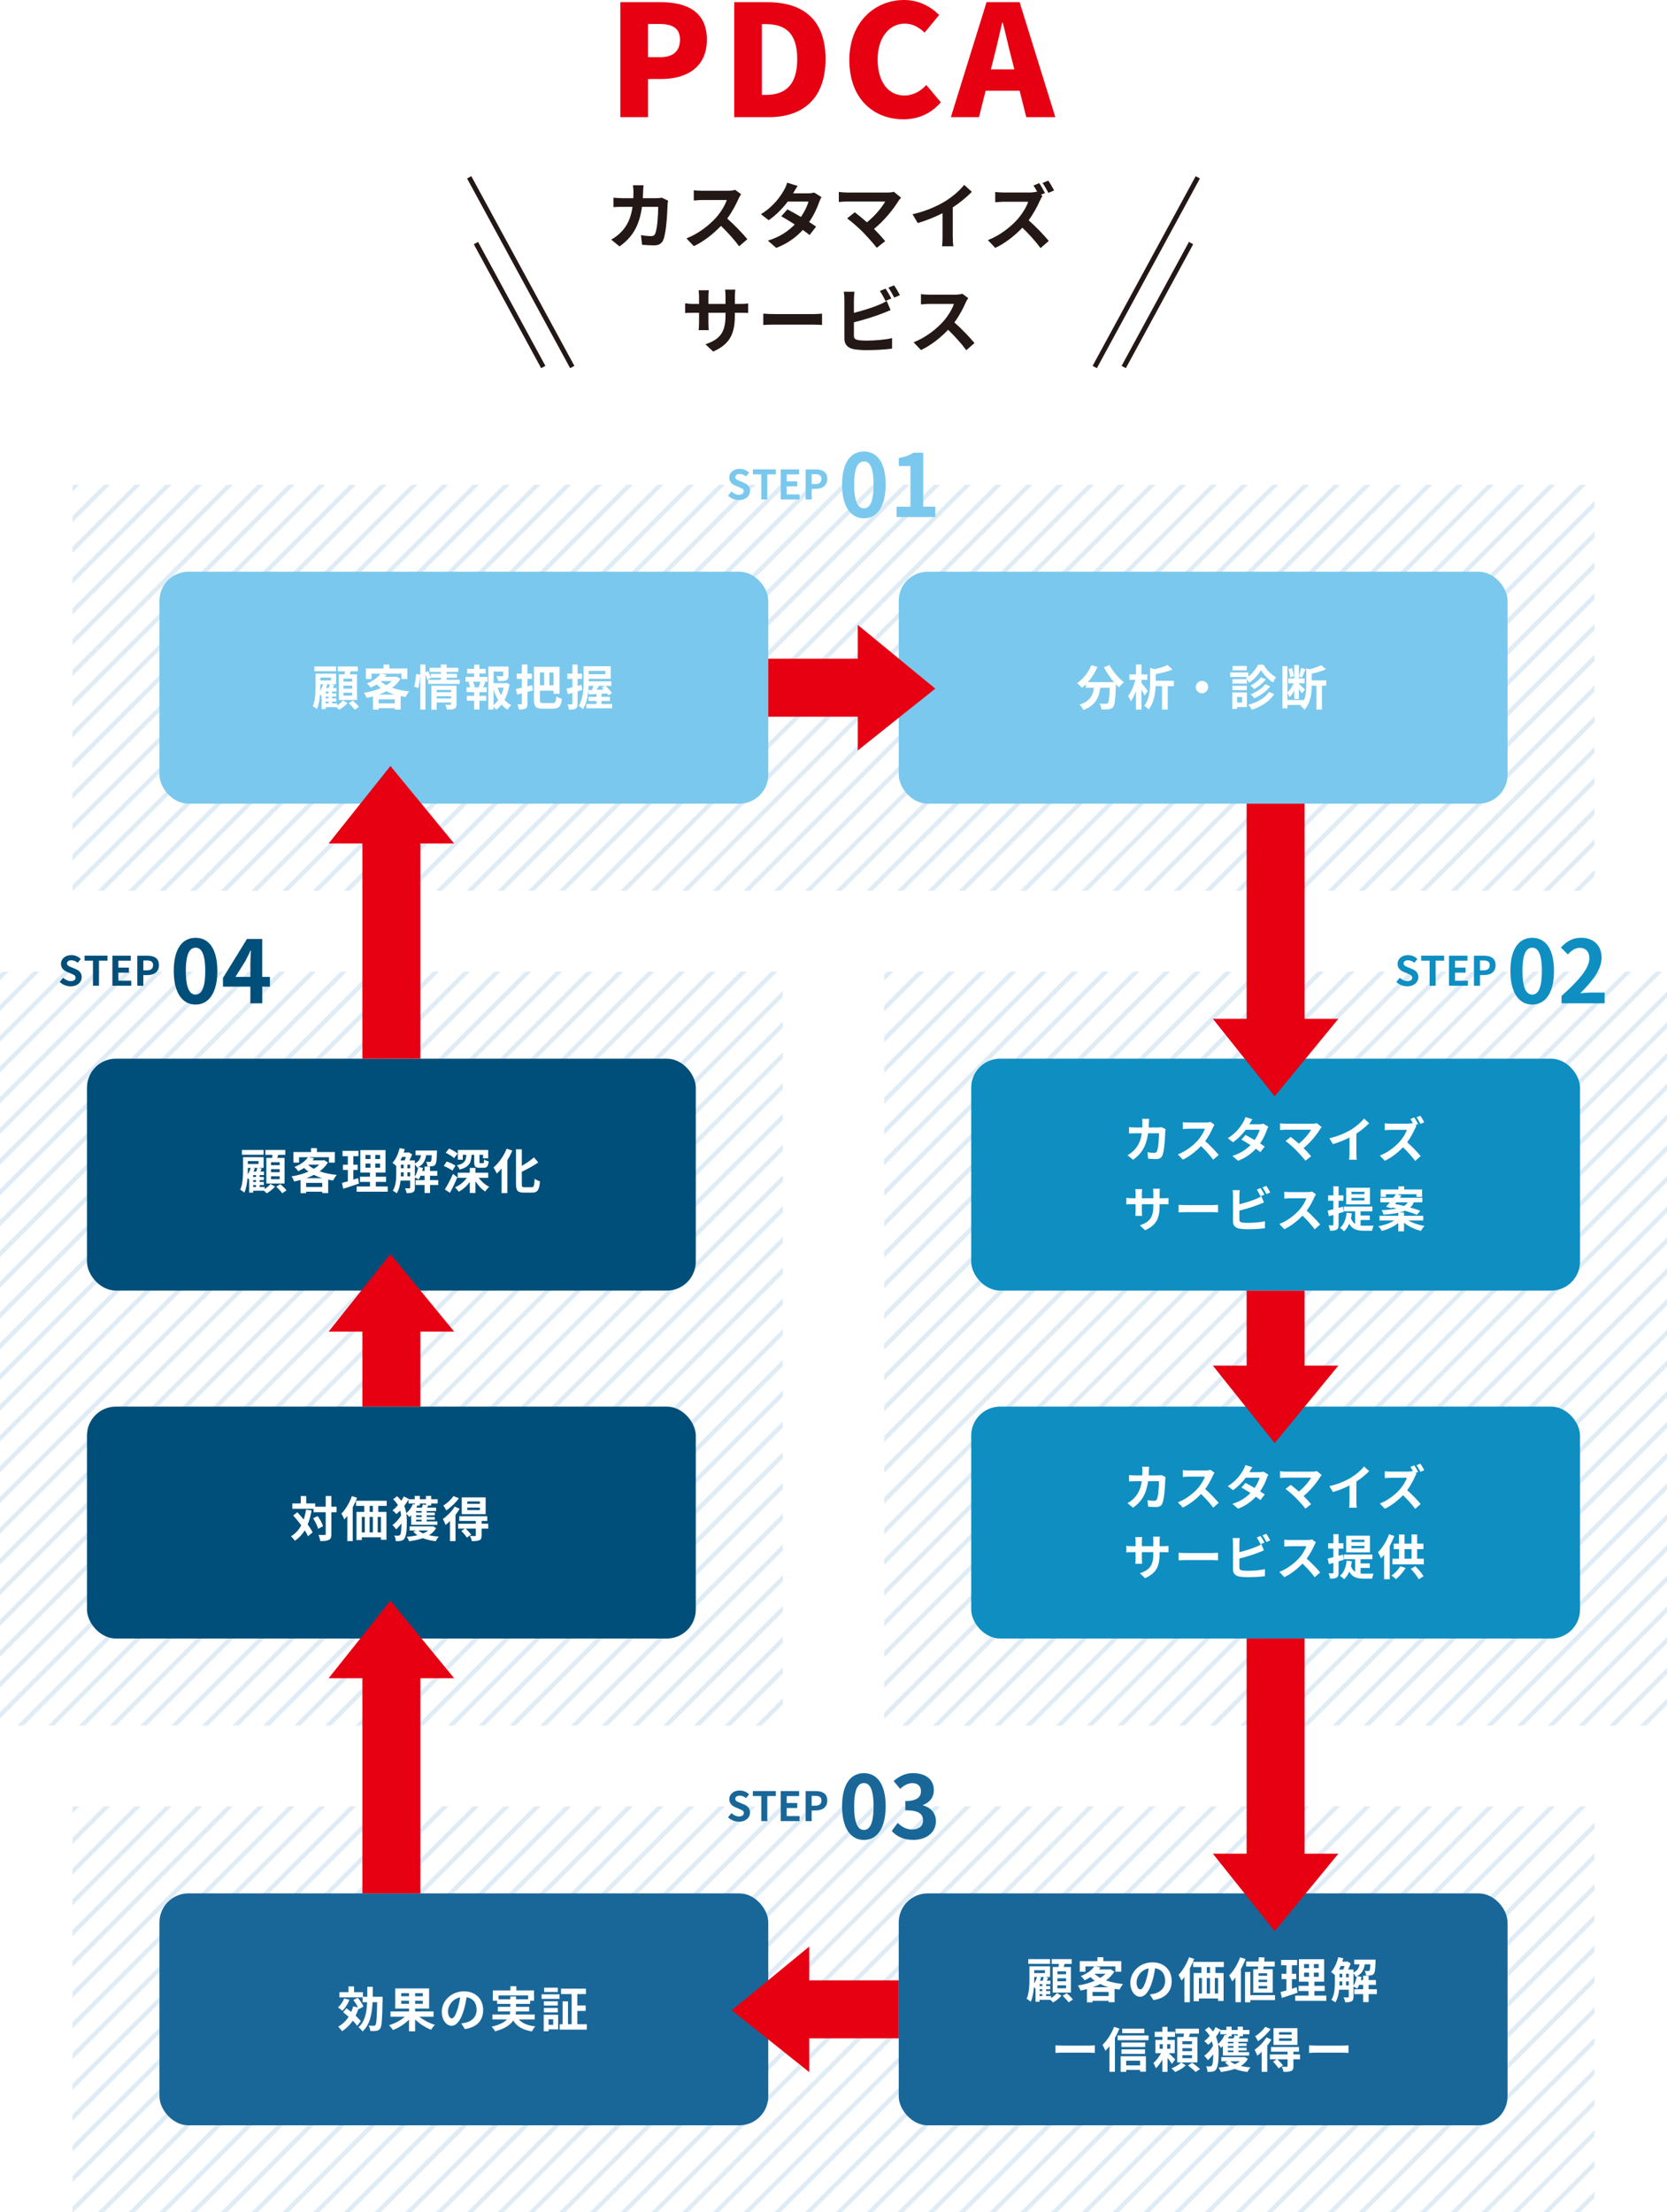 <?xml version="1.0" encoding="UTF-8"?><svg id="_レイヤー_2" xmlns="http://www.w3.org/2000/svg" xmlns:xlink="http://www.w3.org/1999/xlink" viewBox="0 0 690 915.62"><defs><style>.cls-1,.cls-2,.cls-3{fill:none;}.cls-4{fill:#004f7a;}.cls-5{fill:#e60012;}.cls-6{fill:#fff;}.cls-7{fill:#231815;}.cls-8{fill:#0f8ec2;}.cls-9{fill:#196799;}.cls-10{fill:#7ac8ed;}.cls-11{fill:url(#_新規パターンスウォッチ_3);}.cls-12{fill:url(#_新規パターンスウォッチ_3-4);}.cls-13{fill:url(#_新規パターンスウォッチ_3-3);}.cls-14{fill:url(#_新規パターンスウォッチ_3-2);}.cls-2{stroke:#dfecf6;stroke-width:5px;}.cls-2,.cls-3{stroke-miterlimit:10;}.cls-3{stroke:#231815;stroke-width:2px;}</style><pattern id="_新規パターンスウォッチ_3" x="0" y="0" width="25" height="25" patternTransform="translate(-5481.23 -1184.71) rotate(-45) scale(.36)" patternUnits="userSpaceOnUse" viewBox="0 0 25 25"><g><rect class="cls-1" width="25" height="25"/><rect class="cls-6" x="24.29" y="24.29" width="26.43" height="26.43"/><rect class="cls-6" x="-.71" y="24.29" width="26.43" height="26.43"/><rect class="cls-6" x="-25.71" y="24.29" width="26.43" height="26.43"/><g><rect class="cls-6" x="24.29" y="-.71" width="26.43" height="26.43"/><line class="cls-2" x1="23.61" y1="12.5" x2="51.39" y2="12.5"/></g><g><rect class="cls-6" x="-.71" y="-.71" width="26.43" height="26.43"/><line class="cls-2" x1="-1.39" y1="12.5" x2="26.39" y2="12.5"/></g><g><rect class="cls-6" x="-25.71" y="-.71" width="26.43" height="26.43"/><line class="cls-2" x1="-26.39" y1="12.5" x2="1.39" y2="12.5"/></g><rect class="cls-6" x="24.29" y="-25.71" width="26.43" height="26.43"/><rect class="cls-6" x="-.71" y="-25.71" width="26.43" height="26.43"/><rect class="cls-6" x="-25.71" y="-25.71" width="26.43" height="26.43"/></g></pattern><pattern id="_新規パターンスウォッチ_3-2" patternTransform="translate(-5496.85 -1108.34) rotate(-45) scale(.36)" xlink:href="#_新規パターンスウォッチ_3"/><pattern id="_新規パターンスウォッチ_3-3" patternTransform="translate(-5495.4 -871.87) rotate(-45) scale(.36)" xlink:href="#_新規パターンスウォッチ_3"/><pattern id="_新規パターンスウォッチ_3-4" patternTransform="translate(-5495.4 -948.53) rotate(-45) scale(.36)" xlink:href="#_新規パターンスウォッチ_3"/></defs><g id="_オブジェクト_テキスト"><g><g><g><path class="cls-5" d="m256.77.9h16.69c10.49,0,19.13,3.71,19.13,15.48s-8.76,16.31-18.81,16.31h-5.56v15.8h-11.45V.9Zm16.44,22.77c5.57,0,8.25-2.62,8.25-7.29s-3.07-6.46-8.57-6.46h-4.67v13.75h4.99Z"/><path class="cls-5" d="m303.9.9h13.69c14.52,0,24.12,6.97,24.12,23.54s-9.59,24.05-23.47,24.05h-14.33V.9Zm12.98,38.38c7.68,0,13.11-3.52,13.11-14.84s-5.44-14.46-13.11-14.46h-1.54v29.3h1.54Z"/><path class="cls-5" d="m351.55,24.95c0-15.86,10.62-24.95,22.71-24.95,6.2,0,11.19,2.88,14.46,6.2l-6.01,7.29c-2.37-2.17-4.86-3.71-8.25-3.71-6.14,0-11.19,5.5-11.19,14.78s4.35,14.97,11.07,14.97c3.77,0,6.84-1.92,9.08-4.35l6.01,7.16c-4.03,4.67-9.34,7.04-15.54,7.04-12.09,0-22.32-8.32-22.32-24.43Z"/><path class="cls-5" d="m422.04,37.55h-14.07l-2.75,10.94h-11.64L408.35.9h13.69l14.78,47.59h-12.03l-2.75-10.94Zm-2.18-8.83l-1.02-4.03c-1.28-4.73-2.49-10.43-3.77-15.29h-.26c-1.15,4.99-2.43,10.55-3.65,15.29l-1.02,4.03h9.72Z"/></g><g><path class="cls-7" d="m276.53,83.08c-.09.51-.21,1.25-.21,1.58-.12,3.22-.48,11.55-1.76,14.59-.66,1.52-1.79,2.3-3.85,2.3-1.7,0-3.49-.12-4.95-.24l-.45-4c1.46.27,3.02.42,4.18.42.96,0,1.37-.33,1.7-1.04.87-1.88,1.25-7.85,1.25-11.07h-6.72c-1.1,7.88-3.94,12.57-9.28,16.36l-3.46-2.81c1.25-.69,2.72-1.7,3.91-2.93,2.78-2.75,4.27-6.09,4.92-10.63h-3.94c-1.01,0-2.66,0-3.94.12v-3.91c1.25.12,2.81.21,3.94.21h4.27c.03-.84.06-1.7.06-2.6,0-.66-.09-2.03-.21-2.75h4.39c-.09.69-.15,1.94-.18,2.66-.03.93-.06,1.82-.12,2.69h5.61c.75,0,1.52-.09,2.27-.21l2.57,1.25Z"/><path class="cls-7" d="m306.74,80.39c-.24.33-.78,1.25-1.04,1.85-1.01,2.33-2.69,5.52-4.69,8.21,2.96,2.57,6.57,6.39,8.33,8.54l-3.4,2.95c-1.94-2.69-4.72-5.73-7.52-8.45-3.16,3.34-7.13,6.45-11.22,8.39l-3.07-3.22c4.8-1.82,9.43-5.43,12.24-8.57,1.97-2.24,3.79-5.19,4.45-7.31h-10.12c-1.25,0-2.9.18-3.52.21v-4.24c.81.12,2.63.21,3.52.21h10.51c1.31,0,2.51-.18,3.1-.39l2.45,1.82Z"/><path class="cls-7" d="m340.02,81.59c-.33.57-.72,1.37-.98,2.12-.78,2.3-2.15,5.31-4.12,8.18,1.11.69,2.12,1.37,2.87,1.91l-2.71,3.49c-.72-.63-1.67-1.34-2.78-2.12-2.66,2.9-6.18,5.58-11.01,7.43l-3.46-3.01c5.28-1.61,8.66-4.15,11.13-6.69-2.03-1.31-4.06-2.54-5.58-3.4l2.54-2.84c1.58.81,3.61,1.94,5.61,3.13,1.46-2.12,2.66-4.57,3.1-6.36h-8.57c-2.09,2.78-4.87,5.64-7.88,7.7l-3.22-2.48c5.25-3.22,8.03-7.31,9.52-9.91.45-.72,1.07-2.09,1.34-3.13l4.33,1.34c-.72,1.04-1.49,2.42-1.85,3.04l-.03.03h6.12c.93,0,1.94-.12,2.6-.33l3.04,1.88Z"/><path class="cls-7" d="m372.97,81.83c-.42.48-.81.87-1.02,1.25-2.15,3.49-5.97,8.27-10.18,11.67,1.7,1.7,3.46,3.64,4.63,5.04l-3.49,2.78c-1.25-1.67-3.76-4.45-5.7-6.45-1.73-1.76-4.78-4.45-6.57-5.73l3.16-2.54c1.19.9,3.16,2.51,5.04,4.15,3.37-2.69,6.18-6.15,7.58-8.6h-15.79c-1.19,0-2.81.15-3.43.21v-4.18c.78.12,2.42.27,3.43.27h16.56c1.13,0,2.15-.12,2.78-.33l2.99,2.45Z"/><path class="cls-7" d="m394.37,98.03c0,1.31.06,3.16.27,3.91h-4.72c.12-.72.21-2.6.21-3.91v-9.79c-3.07,1.55-6.8,3.1-10.27,4.06l-2.15-3.64c5.22-1.13,10.24-3.34,13.58-5.4,3.01-1.88,6.12-4.54,7.79-6.75l3.19,2.9c-2.27,2.27-4.96,4.51-7.91,6.42v12.21Z"/><path class="cls-7" d="m431.5,81.11c-.24.36-.78,1.25-1.04,1.88-1.01,2.33-2.69,5.49-4.69,8.18,2.96,2.57,6.57,6.39,8.33,8.54l-3.4,2.98c-1.94-2.69-4.72-5.76-7.52-8.45-3.16,3.31-7.13,6.45-11.22,8.36l-3.07-3.22c4.81-1.79,9.43-5.43,12.24-8.57,1.97-2.24,3.79-5.19,4.45-7.31h-10.12c-1.25,0-2.89.18-3.52.21v-4.24c.81.12,2.63.21,3.52.21h10.54c1.28,0,2.48-.15,3.07-.36l.36.27c-.51-.96-1.1-2-1.64-2.81l2.36-.98c.78,1.13,1.88,3.07,2.39,4.09l-1.7.72.69.51Zm2.45-1.28c-.63-1.22-1.61-2.98-2.42-4.09l2.36-.98c.81,1.13,1.88,3.01,2.42,4.06l-2.36,1.01Z"/><path class="cls-7" d="m306.38,125.78c1.58,0,2.48-.06,3.28-.21v3.97c-.66-.06-1.7-.09-3.28-.09h-2.21v.98c0,7.4-1.79,11.91-8.98,15.07l-3.19-3.01c5.76-2,8.3-4.6,8.3-11.91v-1.13h-7.07v4.06c0,1.31.09,2.54.12,3.13h-4.18c.09-.6.18-1.79.18-3.13v-4.06h-2.54c-1.49,0-2.57.06-3.22.12v-4.06c.54.09,1.73.27,3.22.27h2.54v-2.95c0-1.13-.12-2.12-.18-2.69h4.24c-.09.57-.18,1.52-.18,2.72v2.92h7.07v-3.13c0-1.19-.09-2.18-.18-2.78h4.24c-.06.6-.18,1.58-.18,2.78v3.13h2.21Z"/><path class="cls-7" d="m315.93,129.81c1.07.09,3.25.18,4.81.18h16.03c1.37,0,2.71-.12,3.49-.18v4.69c-.72-.03-2.24-.15-3.49-.15h-16.03c-1.7,0-3.7.06-4.81.15v-4.69Z"/><path class="cls-7" d="m353.45,138.91c0,1.28.6,1.61,1.94,1.88.9.12,2.12.18,3.46.18,3.1,0,7.94-.39,10.39-1.04v4.36c-2.81.42-7.34.63-10.63.63-1.94,0-3.73-.15-5.01-.36-2.6-.45-4.09-1.88-4.09-4.45v-16.27c0-.66-.09-2.18-.24-3.1h4.42c-.15.93-.24,2.27-.24,3.1v5.64c3.52-.87,7.67-2.18,10.33-3.31,1.07-.42,2.09-.9,3.25-1.61l1.61,3.79c-1.16.48-2.51,1.04-3.49,1.4-3.01,1.19-7.82,2.69-11.7,3.64v5.52Zm13.07-14.36c-.6-1.22-1.52-2.98-2.33-4.12l2.36-.98c.75,1.1,1.82,2.98,2.39,4.09l-2.42,1.01Zm3.55-6.45c.81,1.1,1.88,3.01,2.42,4.06l-2.36,1.01c-.63-1.25-1.58-2.98-2.42-4.12l2.36-.96Z"/><path class="cls-7" d="m400.76,123.39c-.24.33-.78,1.25-1.04,1.85-1.01,2.33-2.69,5.52-4.69,8.21,2.96,2.57,6.57,6.39,8.33,8.54l-3.4,2.95c-1.94-2.69-4.72-5.73-7.52-8.45-3.16,3.34-7.13,6.45-11.22,8.39l-3.07-3.22c4.8-1.82,9.43-5.43,12.24-8.57,1.97-2.24,3.79-5.19,4.45-7.31h-10.12c-1.25,0-2.9.18-3.52.21v-4.24c.81.12,2.63.21,3.52.21h10.51c1.31,0,2.51-.18,3.1-.39l2.45,1.82Z"/></g></g><g><line class="cls-3" x1="194.21" y1="73.39" x2="236.87" y2="151.9"/><line class="cls-3" x1="197" y1="100.61" x2="224.87" y2="151.9"/></g><g><line class="cls-3" x1="495.79" y1="73.39" x2="453.13" y2="151.9"/><line class="cls-3" x1="493" y1="100.61" x2="465.13" y2="151.9"/></g></g><rect class="cls-11" y="402.15" width="324" height="312"/><rect class="cls-14" x="366" y="402.15" width="324" height="312"/><rect class="cls-8" x="402" y="582.15" width="252" height="96" rx="12" ry="12"/><rect class="cls-8" x="402" y="438.15" width="252" height="96" rx="12" ry="12"/><g><path class="cls-6" d="m482.46,467.34c-.06.34-.14.84-.14,1.06-.08,2.16-.32,7.74-1.18,9.78-.44,1.02-1.2,1.54-2.58,1.54-1.14,0-2.34-.08-3.32-.16l-.3-2.68c.98.18,2.02.28,2.8.28.64,0,.92-.22,1.14-.7.58-1.26.84-5.26.84-7.42h-4.5c-.74,5.28-2.64,8.42-6.22,10.96l-2.32-1.88c.84-.46,1.82-1.14,2.62-1.96,1.86-1.84,2.86-4.08,3.3-7.12h-2.64c-.68,0-1.78,0-2.64.08v-2.62c.84.08,1.88.14,2.64.14h2.86c.02-.56.04-1.14.04-1.74,0-.44-.06-1.36-.14-1.84h2.94c-.06.46-.1,1.3-.12,1.78-.02.62-.04,1.22-.08,1.8h3.76c.5,0,1.02-.06,1.52-.14l1.72.84Z"/><path class="cls-6" d="m502.7,465.54c-.16.22-.52.84-.7,1.24-.68,1.56-1.8,3.7-3.14,5.5,1.98,1.72,4.4,4.28,5.58,5.72l-2.28,1.98c-1.3-1.8-3.16-3.84-5.04-5.66-2.12,2.24-4.78,4.32-7.52,5.62l-2.06-2.16c3.22-1.22,6.32-3.64,8.2-5.74,1.32-1.5,2.54-3.48,2.98-4.9h-6.78c-.84,0-1.94.12-2.36.14v-2.84c.54.08,1.76.14,2.36.14h7.04c.88,0,1.68-.12,2.08-.26l1.64,1.22Z"/><path class="cls-6" d="m525,466.34c-.22.38-.48.92-.66,1.42-.52,1.54-1.44,3.56-2.76,5.48.74.46,1.42.92,1.92,1.28l-1.82,2.34c-.48-.42-1.12-.9-1.86-1.42-1.78,1.94-4.14,3.74-7.38,4.98l-2.32-2.02c3.54-1.08,5.8-2.78,7.46-4.48-1.36-.88-2.72-1.7-3.74-2.28l1.7-1.9c1.06.54,2.42,1.3,3.76,2.1.98-1.42,1.78-3.06,2.08-4.26h-5.74c-1.4,1.86-3.26,3.78-5.28,5.16l-2.16-1.66c3.52-2.16,5.38-4.9,6.38-6.64.3-.48.72-1.4.9-2.1l2.9.9c-.48.7-1,1.62-1.24,2.04l-.02.02h4.1c.62,0,1.3-.08,1.74-.22l2.04,1.26Z"/><path class="cls-6" d="m547.08,466.5c-.28.32-.54.58-.68.84-1.44,2.34-4,5.54-6.82,7.82,1.14,1.14,2.32,2.44,3.1,3.38l-2.34,1.86c-.84-1.12-2.52-2.98-3.82-4.32-1.16-1.18-3.2-2.98-4.4-3.84l2.12-1.7c.8.6,2.12,1.68,3.38,2.78,2.26-1.8,4.14-4.12,5.08-5.76h-10.58c-.8,0-1.88.1-2.3.14v-2.8c.52.08,1.62.18,2.3.18h11.1c.76,0,1.44-.08,1.86-.22l2,1.64Z"/><path class="cls-6" d="m561.42,477.36c0,.88.04,2.12.18,2.62h-3.16c.08-.48.14-1.74.14-2.62v-6.56c-2.06,1.04-4.56,2.08-6.88,2.72l-1.44-2.44c3.5-.76,6.86-2.24,9.1-3.62,2.02-1.26,4.1-3.04,5.22-4.52l2.14,1.94c-1.52,1.52-3.32,3.02-5.3,4.3v8.18Z"/><path class="cls-6" d="m586.3,466.02c-.16.24-.52.84-.7,1.26-.68,1.56-1.8,3.68-3.14,5.48,1.98,1.72,4.4,4.28,5.58,5.72l-2.28,2c-1.3-1.8-3.16-3.86-5.04-5.66-2.12,2.22-4.78,4.32-7.52,5.6l-2.06-2.16c3.22-1.2,6.32-3.64,8.2-5.74,1.32-1.5,2.54-3.48,2.98-4.9h-6.78c-.84,0-1.94.12-2.36.14v-2.84c.54.08,1.76.14,2.36.14h7.06c.86,0,1.66-.1,2.06-.24l.24.18c-.34-.64-.74-1.34-1.1-1.88l1.58-.66c.52.76,1.26,2.06,1.6,2.74l-1.14.48.46.34Zm1.64-.86c-.42-.82-1.08-2-1.62-2.74l1.58-.66c.54.76,1.26,2.02,1.62,2.72l-1.58.68Z"/><path class="cls-6" d="m481.46,495.94c1.06,0,1.66-.04,2.2-.14v2.66c-.44-.04-1.14-.06-2.2-.06h-1.48v.66c0,4.96-1.2,7.98-6.02,10.1l-2.14-2.02c3.86-1.34,5.56-3.08,5.56-7.98v-.76h-4.74v2.72c0,.88.06,1.7.08,2.1h-2.8c.06-.4.12-1.2.12-2.1v-2.72h-1.7c-1,0-1.72.04-2.16.08v-2.72c.36.06,1.16.18,2.16.18h1.7v-1.98c0-.76-.08-1.42-.12-1.8h2.84c-.06.38-.12,1.02-.12,1.82v1.96h4.74v-2.1c0-.8-.06-1.46-.12-1.86h2.84c-.04.4-.12,1.06-.12,1.86v2.1h1.48Z"/><path class="cls-6" d="m487.86,498.64c.72.06,2.18.12,3.22.12h10.74c.92,0,1.82-.08,2.34-.12v3.14c-.48-.02-1.5-.1-2.34-.1h-10.74c-1.14,0-2.48.04-3.22.1v-3.14Z"/><path class="cls-6" d="m513,504.74c0,.86.4,1.08,1.3,1.26.6.08,1.42.12,2.32.12,2.08,0,5.32-.26,6.96-.7v2.92c-1.88.28-4.92.42-7.12.42-1.3,0-2.5-.1-3.36-.24-1.74-.3-2.74-1.26-2.74-2.98v-10.9c0-.44-.06-1.46-.16-2.08h2.96c-.1.62-.16,1.52-.16,2.08v3.78c2.36-.58,5.14-1.46,6.92-2.22.72-.28,1.4-.6,2.18-1.08l1.08,2.54c-.78.32-1.68.7-2.34.94-2.02.8-5.24,1.8-7.84,2.44v3.7Zm8.76-9.62c-.4-.82-1.02-2-1.56-2.76l1.58-.66c.5.74,1.22,2,1.6,2.74l-1.62.68Zm2.38-4.32c.54.74,1.26,2.02,1.62,2.72l-1.58.68c-.42-.84-1.06-2-1.62-2.76l1.58-.64Z"/><path class="cls-6" d="m544.7,494.34c-.16.22-.52.84-.7,1.24-.68,1.56-1.8,3.7-3.14,5.5,1.98,1.72,4.4,4.28,5.58,5.72l-2.28,1.98c-1.3-1.8-3.16-3.84-5.04-5.66-2.12,2.24-4.78,4.32-7.52,5.62l-2.06-2.16c3.22-1.22,6.32-3.64,8.2-5.74,1.32-1.5,2.54-3.48,2.98-4.9h-6.78c-.84,0-1.94.12-2.36.14v-2.84c.54.08,1.76.14,2.36.14h7.04c.88,0,1.68-.12,2.08-.26l1.64,1.22Z"/><path class="cls-6" d="m554.06,502.2v4.66c0,1.1-.18,1.68-.78,2.04-.6.4-1.48.48-2.76.46-.06-.58-.32-1.56-.62-2.18.74.02,1.42.02,1.66,0,.24,0,.34-.08.34-.34v-4c-.66.18-1.26.36-1.84.52l-.54-2.3c.68-.14,1.48-.36,2.38-.58v-3.54h-2.16v-2.2h2.16v-3.78h2.16v3.78h2v2.2h-2v2.96l1.8-.48.32,2.14-2.12.64Zm9.1,5.04c.46.04.9.06,1.4.06.68,0,3.16,0,4.02-.02-.28.48-.56,1.48-.64,2.08h-3.48c-2.62,0-4.64-.48-6-2.9-.52,1.26-1.22,2.32-2.1,3.14-.36-.38-1.26-1.12-1.74-1.42,1.66-1.32,2.48-3.54,2.78-6.26l2.16.26c-.1.72-.22,1.4-.38,2.02.44,1.16,1.02,1.88,1.74,2.34v-5.22h-4.7v-1.92h11.82v1.92h-4.88v1.76h3.82v1.86h-3.82v2.3Zm3.88-8.76h-9.84v-6.9h9.84v6.9Zm-2.28-5.24h-5.38v1h5.38v-1Zm0,2.54h-5.38v1.02h5.38v-1.02Z"/><path class="cls-6" d="m582.96,505.14c1.76,1.04,4.26,1.88,6.68,2.26-.52.5-1.18,1.42-1.52,2.02-2.5-.6-5.08-1.82-6.98-3.36v3.56h-2.36v-3.44c-1.84,1.5-4.34,2.66-6.82,3.26-.32-.58-.96-1.46-1.46-1.92,2.4-.42,4.9-1.3,6.6-2.38h-6.1v-1.96h7.78v-1.24c-1.62.36-3.64.6-6.14.78-.1-.56-.48-1.38-.78-1.84,2.7-.14,4.72-.36,6.26-.7-.64-.14-1.28-.3-1.88-.42l-.26.3-2.26-.62c.48-.52,1-1.16,1.56-1.84h-3.94v-1.86h5.36c.38-.52.76-1.02,1.08-1.48h-4.1v1.1h-2.2v-3.06h7.34v-1.32h2.38v1.32h7.4v3.06h-2.3v-1.1h-8.04l1.82.54c-.22.3-.44.62-.68.94h9.34v1.86h-3.52c-.36.84-.86,1.56-1.54,2.16,1.62.46,3.1.92,4.22,1.34l-1.42,1.68c-1.2-.52-3-1.12-4.96-1.68-.64.28-1.38.52-2.24.72h1.86v1.36h7.96v1.96h-6.14Zm-5.52-6.84c1.16.22,2.44.5,3.72.82.7-.42,1.16-.94,1.5-1.52h-4.68l-.54.7Z"/></g><g><path class="cls-6" d="m482.46,611.34c-.06.34-.14.84-.14,1.06-.08,2.16-.32,7.74-1.18,9.78-.44,1.02-1.2,1.54-2.58,1.54-1.14,0-2.34-.08-3.32-.16l-.3-2.68c.98.18,2.02.28,2.8.28.64,0,.92-.22,1.14-.7.58-1.26.84-5.26.84-7.42h-4.5c-.74,5.28-2.64,8.42-6.22,10.96l-2.32-1.88c.84-.46,1.82-1.14,2.62-1.96,1.86-1.84,2.86-4.08,3.3-7.12h-2.64c-.68,0-1.78,0-2.64.08v-2.62c.84.08,1.88.14,2.64.14h2.86c.02-.56.04-1.14.04-1.74,0-.44-.06-1.36-.14-1.84h2.94c-.06.46-.1,1.3-.12,1.78-.02.62-.04,1.22-.08,1.8h3.76c.5,0,1.02-.06,1.52-.14l1.72.84Z"/><path class="cls-6" d="m502.7,609.54c-.16.22-.52.84-.7,1.24-.68,1.56-1.8,3.7-3.14,5.5,1.98,1.72,4.4,4.28,5.58,5.72l-2.28,1.98c-1.3-1.8-3.16-3.84-5.04-5.66-2.12,2.24-4.78,4.32-7.52,5.62l-2.06-2.16c3.22-1.22,6.32-3.64,8.2-5.74,1.32-1.5,2.54-3.48,2.98-4.9h-6.78c-.84,0-1.94.12-2.36.14v-2.84c.54.08,1.76.14,2.36.14h7.04c.88,0,1.68-.12,2.08-.26l1.64,1.22Z"/><path class="cls-6" d="m525,610.34c-.22.38-.48.92-.66,1.42-.52,1.54-1.44,3.56-2.76,5.48.74.46,1.42.92,1.92,1.28l-1.82,2.34c-.48-.42-1.12-.9-1.86-1.42-1.78,1.94-4.14,3.74-7.38,4.98l-2.32-2.02c3.54-1.08,5.8-2.78,7.46-4.48-1.36-.88-2.72-1.7-3.74-2.28l1.7-1.9c1.06.54,2.42,1.3,3.76,2.1.98-1.42,1.78-3.06,2.08-4.26h-5.74c-1.4,1.86-3.26,3.78-5.28,5.16l-2.16-1.66c3.52-2.16,5.38-4.9,6.38-6.64.3-.48.72-1.4.9-2.1l2.9.9c-.48.7-1,1.62-1.24,2.04l-.02.02h4.1c.62,0,1.3-.08,1.74-.22l2.04,1.26Z"/><path class="cls-6" d="m547.08,610.5c-.28.32-.54.58-.68.84-1.44,2.34-4,5.54-6.82,7.82,1.14,1.14,2.32,2.44,3.1,3.38l-2.34,1.86c-.84-1.12-2.52-2.98-3.82-4.32-1.16-1.18-3.2-2.98-4.4-3.84l2.12-1.7c.8.6,2.12,1.68,3.38,2.78,2.26-1.8,4.14-4.12,5.08-5.76h-10.58c-.8,0-1.88.1-2.3.14v-2.8c.52.08,1.62.18,2.3.18h11.1c.76,0,1.44-.08,1.86-.22l2,1.64Z"/><path class="cls-6" d="m561.42,621.36c0,.88.04,2.12.18,2.62h-3.16c.08-.48.14-1.74.14-2.62v-6.56c-2.06,1.04-4.56,2.08-6.88,2.72l-1.44-2.44c3.5-.76,6.86-2.24,9.1-3.62,2.02-1.26,4.1-3.04,5.22-4.52l2.14,1.94c-1.52,1.52-3.32,3.02-5.3,4.3v8.18Z"/><path class="cls-6" d="m586.3,610.02c-.16.24-.52.84-.7,1.26-.68,1.56-1.8,3.68-3.14,5.48,1.98,1.72,4.4,4.28,5.58,5.72l-2.28,2c-1.3-1.8-3.16-3.86-5.04-5.66-2.12,2.22-4.78,4.32-7.52,5.6l-2.06-2.16c3.22-1.2,6.32-3.64,8.2-5.74,1.32-1.5,2.54-3.48,2.98-4.9h-6.78c-.84,0-1.94.12-2.36.14v-2.84c.54.08,1.76.14,2.36.14h7.06c.86,0,1.66-.1,2.06-.24l.24.18c-.34-.64-.74-1.34-1.1-1.88l1.58-.66c.52.76,1.26,2.06,1.6,2.74l-1.14.48.46.34Zm1.64-.86c-.42-.82-1.08-2-1.62-2.74l1.58-.66c.54.76,1.26,2.02,1.62,2.72l-1.58.68Z"/><path class="cls-6" d="m481.46,639.94c1.06,0,1.66-.04,2.2-.14v2.66c-.44-.04-1.14-.06-2.2-.06h-1.48v.66c0,4.96-1.2,7.98-6.02,10.1l-2.14-2.02c3.86-1.34,5.56-3.08,5.56-7.98v-.76h-4.74v2.72c0,.88.06,1.7.08,2.1h-2.8c.06-.4.12-1.2.12-2.1v-2.72h-1.7c-1,0-1.72.04-2.16.08v-2.72c.36.06,1.16.18,2.16.18h1.7v-1.98c0-.76-.08-1.42-.12-1.8h2.84c-.06.38-.12,1.02-.12,1.82v1.96h4.74v-2.1c0-.8-.06-1.46-.12-1.86h2.84c-.04.4-.12,1.06-.12,1.86v2.1h1.48Z"/><path class="cls-6" d="m487.86,642.64c.72.06,2.18.12,3.22.12h10.74c.92,0,1.82-.08,2.34-.12v3.14c-.48-.02-1.5-.1-2.34-.1h-10.74c-1.14,0-2.48.04-3.22.1v-3.14Z"/><path class="cls-6" d="m513,648.74c0,.86.4,1.08,1.3,1.26.6.08,1.42.12,2.32.12,2.08,0,5.32-.26,6.96-.7v2.92c-1.88.28-4.92.42-7.12.42-1.3,0-2.5-.1-3.36-.24-1.74-.3-2.74-1.26-2.74-2.98v-10.9c0-.44-.06-1.46-.16-2.08h2.96c-.1.62-.16,1.52-.16,2.08v3.78c2.36-.58,5.14-1.46,6.92-2.22.72-.28,1.4-.6,2.18-1.08l1.08,2.54c-.78.32-1.68.7-2.34.94-2.02.8-5.24,1.8-7.84,2.44v3.7Zm8.76-9.62c-.4-.82-1.02-2-1.56-2.76l1.58-.66c.5.74,1.22,2,1.6,2.74l-1.62.68Zm2.38-4.32c.54.74,1.26,2.02,1.62,2.72l-1.58.68c-.42-.84-1.06-2-1.62-2.76l1.58-.64Z"/><path class="cls-6" d="m544.7,638.34c-.16.22-.52.84-.7,1.24-.68,1.56-1.8,3.7-3.14,5.5,1.98,1.72,4.4,4.28,5.58,5.72l-2.28,1.98c-1.3-1.8-3.16-3.84-5.04-5.66-2.12,2.24-4.78,4.32-7.52,5.62l-2.06-2.16c3.22-1.22,6.32-3.64,8.2-5.74,1.32-1.5,2.54-3.48,2.98-4.9h-6.78c-.84,0-1.94.12-2.36.14v-2.84c.54.08,1.76.14,2.36.14h7.04c.88,0,1.68-.12,2.08-.26l1.64,1.22Z"/><path class="cls-6" d="m554.06,646.2v4.66c0,1.1-.18,1.68-.78,2.04-.6.4-1.48.48-2.76.46-.06-.58-.32-1.56-.62-2.18.74.02,1.42.02,1.66,0,.24,0,.34-.08.34-.34v-4c-.66.18-1.26.36-1.84.52l-.54-2.3c.68-.14,1.48-.36,2.38-.58v-3.54h-2.16v-2.2h2.16v-3.78h2.16v3.78h2v2.2h-2v2.96l1.8-.48.32,2.14-2.12.64Zm9.1,5.04c.46.04.9.06,1.4.06.68,0,3.16,0,4.02-.02-.28.48-.56,1.48-.64,2.08h-3.48c-2.62,0-4.64-.48-6-2.9-.52,1.26-1.22,2.32-2.1,3.14-.36-.38-1.26-1.12-1.74-1.42,1.66-1.32,2.48-3.54,2.78-6.26l2.16.26c-.1.72-.22,1.4-.38,2.02.44,1.16,1.02,1.88,1.74,2.34v-5.22h-4.7v-1.92h11.82v1.92h-4.88v1.76h3.82v1.86h-3.82v2.3Zm3.88-8.76h-9.84v-6.9h9.84v6.9Zm-2.28-5.24h-5.38v1h5.38v-1Zm0,2.54h-5.38v1.02h5.38v-1.02Z"/><path class="cls-6" d="m577.14,635.7c-.52,1.38-1.18,2.8-1.9,4.16v13.76h-2.34v-10.14c-.42.54-.84,1.02-1.26,1.48-.22-.6-.86-1.9-1.28-2.48,1.8-1.8,3.56-4.62,4.56-7.48l2.22.7Zm4.66,13.24c-1,1.74-2.6,3.5-3.98,4.64-.44-.44-1.34-1.18-1.86-1.5,1.4-.94,2.8-2.4,3.62-3.82l2.22.68Zm7.54-3.82v2.32h-12.98v-2.32h2.68v-3.98h-2.18v-2.28h2.18v-3.74h2.32v3.74h2.9v-3.76h2.32v3.76h2.6v2.28h-2.6v3.98h2.76Zm-7.98,0h2.9v-3.98h-2.9v3.98Zm4.48,3.12c1.3,1.26,2.68,2.96,3.4,4.12l-2,1.26c-.64-1.2-2.04-3.04-3.3-4.32l1.9-1.06Z"/></g><rect class="cls-5" x="516" y="534.15" width="24" height="42"/><polygon class="cls-5" points="527.61 597.28 553.98 565.19 502.02 565.19 527.61 597.28"/><polygon class="cls-5" points="527.61 453.75 553.98 421.65 502.02 421.65 527.61 453.75"/><g><path class="cls-8" d="m577.96,406.39l1.43-1.71c.89.82,2.07,1.38,3.16,1.38,1.29,0,1.98-.55,1.98-1.43,0-.92-.76-1.21-1.87-1.68l-1.66-.71c-1.26-.52-2.52-1.53-2.52-3.34,0-2.03,1.78-3.6,4.3-3.6,1.44,0,2.89.57,3.9,1.6l-1.26,1.56c-.79-.66-1.61-1.02-2.64-1.02-1.09,0-1.8.49-1.8,1.31,0,.89.89,1.21,1.95,1.63l1.63.69c1.51.62,2.5,1.58,2.5,3.38,0,2.03-1.7,3.76-4.57,3.76-1.66,0-3.33-.66-4.54-1.81Z"/><path class="cls-8" d="m591.74,397.6h-3.49v-2.07h9.51v2.07h-3.53v10.37h-2.49v-10.37Z"/><path class="cls-8" d="m599.77,395.54h7.63v2.07h-5.14v2.87h4.37v2.08h-4.37v3.33h5.33v2.08h-7.81v-12.43Z"/><path class="cls-8" d="m610.1,395.54h4.08c2.75,0,4.87.96,4.87,3.9s-2.13,4.12-4.8,4.12h-1.66v4.42h-2.49v-12.43Zm3.98,6.05c1.71,0,2.54-.72,2.54-2.15s-.91-1.93-2.62-1.93h-1.41v4.08h1.5Z"/><path class="cls-8" d="m625.18,401.84c0-9.21,3.6-13.71,9.04-13.71s9,4.54,9,13.71-3.6,13.93-9,13.93-9.04-4.75-9.04-13.93Zm13.03,0c0-7.45-1.73-9.61-4-9.61s-4.03,2.16-4.03,9.61,1.73,9.79,4.03,9.79,4-2.3,4-9.79Z"/><path class="cls-8" d="m646.34,412.2c7.24-6.48,11.52-11.48,11.52-15.59,0-2.7-1.48-4.32-4-4.32-1.94,0-3.56,1.26-4.9,2.74l-2.88-2.88c2.45-2.59,4.82-4.03,8.46-4.03,5.04,0,8.39,3.24,8.39,8.21s-4,10.01-8.85,14.76c1.33-.14,3.1-.29,4.32-.29h5.79v4.46h-17.85v-3.06Z"/></g><g><rect class="cls-13" x="30" y="200.62" width="630" height="168"/><rect class="cls-10" x="372" y="236.62" width="252" height="96" rx="12" ry="12"/><rect class="cls-10" x="66" y="236.62" width="252" height="96" rx="12" ry="12"/><g><path class="cls-6" d="m139.54,291.99c.94-.6,1.9-1.44,2.42-2.12l1.88,1.12c-.88,1.02-2.28,2.14-3.46,2.76-.28-.3-.72-.72-1.12-1.08h-4.48v.8h-1.66v-5.48l-.04.04c-.14-.16-.38-.4-.62-.62-.16,2.12-.54,4.4-1.34,6.08-.34-.38-1.22-1-1.68-1.22,1.08-2.42,1.16-5.84,1.16-8.3v-5.16h8.52v4.42h-2.02l1.26.34-.6,1.18h1.52v1.46h-1.8v.78h1.72v1.3h-1.72v.76h1.72v1.3h-1.72v.78h2.06v.86Zm-.42-14.2h-9v-1.96h9v1.96Zm-6.54,6.18c0,.58,0,1.24-.04,1.92.5-.8.94-1.7,1.22-2.66h-1.18v.74Zm0-3.54v1.18h4.42v-1.18h-4.42Zm2.88,2.98c-.14.44-.3.9-.48,1.34h1.1c.18-.5.36-1.06.48-1.52h-1.84l.74.18Zm.52,2.8h-1.2v.78h1.2v-.78Zm0,2.08h-1.2v.76h1.2v-.76Zm-1.2,2.84h1.2v-.78h-1.2v.78Zm7.86-12.04c.06-.42.1-.84.14-1.26h-2.94v-2h8.26v2h-2.96c-.12.44-.24.86-.36,1.26h3v10.6h-7.54v-10.6h2.4Zm3.12,1.8h-3.58v1.22h3.58v-1.22Zm0,2.88h-3.58v1.24h3.58v-1.24Zm0,2.92h-3.58v1.22h3.58v-1.22Zm.28,3.26c.86.74,2,1.84,2.56,2.58l-1.78,1.2c-.52-.76-1.6-1.9-2.46-2.72l1.68-1.06Z"/><path class="cls-6" d="m165.74,280.97c-.86,1.44-2.04,2.64-3.44,3.68,2.08.74,4.5,1.24,7.08,1.5-.5.56-1.18,1.62-1.5,2.3-.7-.1-1.38-.22-2.04-.34v5.56h-2.46v-.58h-6.66v.62h-2.32v-5.48c-.88.24-1.76.44-2.66.62-.2-.62-.7-1.6-1.1-2.1,2.44-.38,4.9-1.04,7.02-1.98-.64-.46-1.24-.96-1.8-1.5-.74.48-1.54.92-2.44,1.34-.32-.56-1.06-1.4-1.58-1.76,2.78-1.06,4.62-2.54,5.62-4.02h-3.68v2.22h-2.34v-4.38h7.3v-1.62h2.44v1.62h7.42v4.38h-2.44v-2.22h-8.36l2.22.44c-.2.28-.42.56-.64.84h4.36l.4-.1,1.6.96Zm-2.36,10.16v-1.7h-6.66v1.7h6.66Zm-.04-3.66c-1.22-.36-2.36-.82-3.42-1.34-.98.5-2.02.96-3.1,1.34h6.52Zm-5.76-5.5c.66.6,1.44,1.16,2.34,1.64.84-.52,1.6-1.1,2.2-1.72h-4.44l-.1.08Z"/><path class="cls-6" d="m171.42,284.19c.42-1.36.72-3.6.82-5.22l1.68.22c-.04,1.66-.36,4.04-.78,5.58l-1.72-.58Zm18.88-2.84v1.7h-13.1v-1.7h5.3v-.86h-4.14l.04.1-1.56.76c-.14-.58-.42-1.42-.74-2.2v14.54h-2.14v-18.66h2.14v3.2l1.14-.48c.42.86.88,1.98,1.12,2.72v-1.58h4.14v-.8h-4.68v-1.7h4.68v-1.36h2.36v1.36h4.84v1.7h-4.84v.8h4.3v1.6h-4.3v.86h5.44Zm-1.34,10.08c0,1.04-.2,1.6-.92,1.92-.7.34-1.7.34-3.08.34-.08-.58-.36-1.44-.64-2.02.82.06,1.76.04,2.02.04.28,0,.38-.08.38-.32v-.66h-5.98v3h-2.2v-9.92h10.42v7.62Zm-8.22-5.88v.94h5.98v-.94h-5.98Zm5.98,3.54v-.92h-5.98v.92h5.98Z"/><path class="cls-6" d="m198.44,280.15h3.34v2h-1.66l.78.2c-.34.74-.64,1.52-.92,2.12h1.5v2h-3.04v1.54h2.82v2h-2.82v3.64h-2.2v-3.64h-2.98v-2h2.98v-1.54h-3.14v-2h1.5c-.12-.64-.38-1.48-.66-2.14l.72-.18h-1.98v-2h3.56v-1.38h-2.86v-1.96h2.86v-1.74h2.2v1.74h2.6v1.96h-2.6v1.38Zm-.28,4.14c.22-.6.52-1.46.7-2.14h-3.04c.34.72.62,1.58.7,2.14l-.64.18h2.92l-.64-.18Zm12.78-1.16c-.38,2.42-1.08,4.66-2.1,6.54.82.9,1.74,1.66,2.78,2.18-.52.44-1.2,1.28-1.54,1.88-.94-.56-1.76-1.28-2.5-2.12-.64.82-1.36,1.54-2.18,2.14-.26-.4-.68-.86-1.1-1.24v1.18h-2.16v-17.82h8.34v3.76c0,1.02-.22,1.6-1,1.92-.76.32-1.84.34-3.3.34-.1-.64-.4-1.46-.68-2.04.98.04,2.08.04,2.38.04.3-.02.4-.08.4-.3v-1.64h-3.98v4.78h4.82l.4-.1,1.42.5Zm-6.64,8.66c.72-.58,1.36-1.26,1.92-2.04-.78-1.28-1.42-2.74-1.92-4.32v6.36Zm1.68-7.18c.36,1.1.84,2.14,1.42,3.1.46-.96.82-2.02,1.06-3.1h-2.48Z"/><path class="cls-6" d="m220.58,285.73c-.74.2-1.48.42-2.24.62v4.82c0,1.12-.2,1.68-.82,2.06-.62.36-1.48.44-2.72.44-.08-.6-.36-1.56-.66-2.18.64.04,1.3.04,1.52.02.24,0,.34-.08.34-.32v-4.24c-.68.18-1.3.34-1.9.5l-.58-2.28c.72-.14,1.56-.34,2.48-.54v-3.64h-2.14v-2.2h2.14v-3.76h2.34v3.76h1.84v2.2h-1.84v3.04l1.94-.5.3,2.2Zm8.18,5.26c1.12,0,1.32-.52,1.52-2.76.56.4,1.6.8,2.3.96-.32,3-1.1,4.1-3.6,4.1h-4.34c-2.76,0-3.64-.74-3.64-3.72v-13.6h10.62v11.16h-2.5v-1.26h-5.64v3.72c0,1.22.18,1.4,1.42,1.4h3.86Zm-5.28-12.68v5.3h1.7v-5.3h-1.7Zm5.64,0h-1.72v5.3h1.72v-5.3Z"/><path class="cls-6" d="m241,285.55c-.64.2-1.28.4-1.92.58v5.06c0,1.1-.18,1.7-.78,2.08-.62.38-1.46.46-2.78.44-.06-.58-.32-1.56-.58-2.2.7.04,1.4.04,1.64.02.24,0,.34-.08.34-.34v-4.42c-.66.2-1.32.38-1.9.54l-.52-2.28c.68-.14,1.52-.36,2.42-.58v-3.46h-2.1v-2.18h2.1v-3.76h2.16v3.76h1.82v2.18h-1.82v2.88l1.62-.46.3,2.14Zm12.38,5.82v1.78h-10.7v-1.78h4.22v-1.24h-3.32v-1.72h3.32v-1.16l-3.24.16-.16-1.58c-.26,2.68-.86,5.58-2.22,7.66-.34-.42-1.26-1.1-1.76-1.34,1.9-2.96,2.04-7.24,2.04-10.34v-6.06h11.26v5.22h-9.14v1.02h9.38v1.86h-2.46c1,.92,2.18,2.18,2.7,3.06l-1.54.84c-.14-.22-.3-.48-.5-.76l-2.26.14v1.28h3.44v1.72h-3.44v1.24h4.38Zm-8.42-5.8c.26-.52.52-1.14.74-1.72h-2.06c-.02.56-.06,1.16-.12,1.76l1.44-.04Zm-1.28-7.9v1.38h6.88v-1.38h-6.88Zm4.24,6.18c-.32.58-.64,1.16-.96,1.66.94-.02,1.94-.06,2.96-.1-.3-.3-.58-.58-.86-.84l1.36-.72h-2.5Z"/></g><g><path class="cls-6" d="m459.26,275.24c1.26,2.54,3.76,5.44,5.94,7.12-.64.5-1.56,1.46-2.02,2.14-.42-.38-.84-.82-1.28-1.28v.14c-.22,6.04-.46,8.4-1.16,9.24-.5.64-1.04.84-1.82.94-.68.1-1.84.1-3.02.06-.04-.72-.36-1.72-.78-2.4,1.1.08,2.14.1,2.64.1.36,0,.58-.04.8-.28.4-.42.62-2.2.8-6.38h-3.94c-.5,3.84-1.8,7.26-6.98,9.2-.3-.68-1-1.66-1.58-2.2,4.52-1.46,5.56-4.08,5.96-7h-3.38v-1.4c-.52.54-1.06,1.02-1.6,1.44-.44-.54-1.46-1.5-2.04-1.92,2.5-1.68,4.7-4.44,5.9-7.48l2.56.74c-.98,2.3-2.38,4.5-3.96,6.3h10.8c-1.58-1.84-3.08-4.04-4.18-6.14l2.34-.94Z"/><path class="cls-6" d="m473.78,287.87c-.28-.62-.78-1.52-1.3-2.4v8.22h-2.28v-7.76c-.6,1.7-1.34,3.26-2.14,4.34-.22-.68-.74-1.62-1.12-2.22,1.26-1.58,2.42-4.3,3-6.68h-2.46v-2.24h2.72v-4.1h2.28v4.1h2.42v2.24h-2.42v1.26c.68.78,2.28,2.84,2.64,3.36l-1.34,1.88Zm12.12-3.88h-2.56v9.7h-2.36v-9.7h-2.64c-.14,3.06-.76,6.96-2.9,9.68-.34-.5-1.26-1.28-1.84-1.54,2.24-2.94,2.46-6.96,2.46-9.92v-5.78l1.88.52c2.02-.46,4-1.06,5.34-1.72l2.02,1.86c-2,.86-4.56,1.48-6.92,1.9v2.76h7.52v2.24Z"/><path class="cls-6" d="m497.52,281.81c1.4,0,2.56,1.16,2.56,2.56s-1.16,2.56-2.56,2.56-2.56-1.16-2.56-2.56,1.16-2.56,2.56-2.56Z"/><path class="cls-6" d="m522.96,275.1c1.28,2.12,3.26,4.22,5.22,5.2-.44.58-.94,1.46-1.26,2.16-1.9-1.2-3.9-3.32-4.98-5.12-1,1.8-2.9,3.98-4.98,5.28-.24-.6-.78-1.5-1.18-2,.22-.12.44-.26.64-.42h-7.24v-1.88h7.52v1.68c1.72-1.3,3.28-3.26,4.08-4.9h2.18Zm-6.82,17.54h-4.08v.78h-2v-6.82h6.08v6.04Zm-.02-9.72h-6v-1.82h6v1.82Zm-6,.92h6v1.78h-6v-1.78Zm5.94-6.4h-5.88v-1.8h5.88v1.8Zm-4,11.04v2.3h2.06v-2.3h-2.06Zm15.36-1.2c-2.04,3.12-5.42,5.2-9.28,6.46-.3-.62-.9-1.46-1.48-2.04,3.6-.92,6.9-2.74,8.62-5.34l2.14.92Zm-3.46-6.12c-1.24,1.64-3.08,3.08-4.86,4.04-.36-.44-1-1.06-1.52-1.44,1.56-.78,3.38-2.12,4.32-3.42l2.06.82Zm1.82,2.92c-1.64,2.08-4.14,3.8-6.62,4.94-.34-.5-.96-1.2-1.52-1.64,2.26-.88,4.78-2.46,6.06-4.2l2.08.9Z"/><path class="cls-6" d="m548.92,283.79h-1.76v9.9h-2.26v-9.9h-1.94c-.02,2.98-.44,7.2-3.02,9.96-.3-.52-1.16-1.32-1.7-1.62.1-.12.22-.24.32-.36h-5.68v1.4h-2.06v-17.46h2.06v10.84c1-.88,1.98-2.34,2.6-3.76h-2.22v-2h2.42v-5.56h1.94v4.66c.36-.96.74-2.42.92-3.42l1.86.44c-.5,1.2-1.02,2.6-1.46,3.48l-1.32-.44v.84h2.4v2h-2.4v.28c.56.46,2.16,1.94,2.54,2.32l-1.28,1.58c-.26-.42-.76-1.1-1.26-1.74v4.1h-1.94v-3.46c-.58,1.08-1.24,2.06-1.96,2.72-.16-.56-.54-1.34-.84-1.88v3h6.82v.14c.88-2.06.98-4.36.98-6.3v-6.94l1.4.38c1.8-.44,3.66-1.1,4.82-1.72l1.92,1.74c-1.7.76-3.86,1.36-5.86,1.8v2.78h5.96v2.2Zm-14.94-3.4c-.02-.94-.32-2.36-.68-3.44l1.44-.46c.42,1.04.72,2.46.78,3.38l-1.54.52Z"/></g><rect class="cls-5" x="318" y="272.62" width="48" height="24"/><polygon class="cls-5" points="387.13 285.01 355.04 258.63 355.04 310.6 387.13 285.01"/><g><path class="cls-10" d="m301.34,205.13l1.43-1.71c.89.82,2.07,1.38,3.16,1.38,1.29,0,1.98-.55,1.98-1.43,0-.92-.76-1.21-1.87-1.68l-1.66-.71c-1.26-.52-2.52-1.53-2.52-3.34,0-2.03,1.78-3.6,4.3-3.6,1.44,0,2.89.57,3.9,1.6l-1.26,1.56c-.79-.66-1.61-1.02-2.64-1.02-1.09,0-1.8.49-1.8,1.31,0,.89.89,1.21,1.95,1.63l1.63.69c1.51.62,2.5,1.58,2.5,3.38,0,2.03-1.7,3.76-4.57,3.76-1.66,0-3.33-.66-4.54-1.81Z"/><path class="cls-10" d="m315.11,196.34h-3.49v-2.07h9.51v2.07h-3.53v10.37h-2.49v-10.37Z"/><path class="cls-10" d="m323.14,194.28h7.63v2.07h-5.14v2.87h4.37v2.08h-4.37v3.33h5.33v2.08h-7.81v-12.43Z"/><path class="cls-10" d="m333.47,194.28h4.08c2.75,0,4.87.96,4.87,3.9s-2.13,4.12-4.8,4.12h-1.66v4.42h-2.49v-12.43Zm3.98,6.05c1.71,0,2.54-.72,2.54-2.15s-.91-1.93-2.62-1.93h-1.41v4.08h1.5Z"/><path class="cls-10" d="m348.55,200.58c0-9.21,3.6-13.71,9.04-13.71s9,4.54,9,13.71-3.6,13.93-9,13.93-9.04-4.75-9.04-13.93Zm13.03,0c0-7.45-1.73-9.61-4-9.61s-4.03,2.16-4.03,9.61,1.73,9.79,4.03,9.79,4-2.3,4-9.79Z"/><path class="cls-10" d="m371.12,209.72h5.72v-16.85h-4.82v-3.28c2.66-.5,4.5-1.19,6.19-2.23h3.92v22.35h5v4.28h-16.02v-4.28Z"/></g></g><g><rect class="cls-12" x="30" y="747.62" width="630" height="168"/><rect class="cls-9" x="372" y="783.62" width="252" height="96" rx="12" ry="12"/><rect class="cls-9" x="66" y="783.62" width="252" height="96" rx="12" ry="12"/><g><path class="cls-6" d="m144.66,827.65c-.66,1.72-1.8,3.46-2.96,4.56-.4-.38-1.28-1.08-1.8-1.42,1.08-.88,2.02-2.3,2.56-3.7l2.2.56Zm3.18,10.78c-.42-.62-1.08-1.36-1.82-2.1-1.2,1.78-2.7,3.24-4.44,4.34-.32-.5-1.12-1.46-1.6-1.9,1.78-.96,3.22-2.34,4.32-4.06-.76-.68-1.54-1.32-2.26-1.88l1.34-1.66c.64.46,1.32.98,2,1.52.32-.72.58-1.5.8-2.3l1.98.42c-.44-.98-1.2-2.14-1.92-3.06l1.84-.92c.94,1.1,1.98,2.62,2.36,3.66l-1.98,1.06-.08-.22c-.32,1.04-.72,2.02-1.18,2.92.88.8,1.64,1.58,2.14,2.24l-1.5,1.94Zm10.54-12.02s0,.76-.02,1.06c-.16,8.22-.32,11.14-.96,12.04-.46.66-.92.88-1.58.98-.62.12-1.56.1-2.54.08-.04-.66-.3-1.58-.68-2.22.9.06,1.72.08,2.1.08.3,0,.5-.06.7-.34.42-.54.6-2.98.72-9.42h-1.92c-.26,5.14-1.12,9.34-4.14,12.1-.36-.56-1.14-1.36-1.68-1.74,2.66-2.34,3.38-5.88,3.58-10.36h-1.88v-2.02h-9.6v-2.12h3.76v-2.4h2.32v2.4h3.66v1.88h1.8c.02-1.3.02-2.68.02-4.12h2.28c0,1.42-.02,2.8-.04,4.12h4.1Z"/><path class="cls-6" d="m173.56,834.67c1.76,1.42,4.2,2.7,6.48,3.36-.54.48-1.26,1.42-1.6,2.02-2.32-.88-4.76-2.44-6.62-4.26v4.92h-2.52v-4.82c-1.84,1.84-4.28,3.4-6.66,4.28-.36-.56-1.08-1.48-1.62-1.98,2.38-.7,4.86-2.02,6.54-3.52h-5.92v-2.18h7.66v-1.18h-5.72v-8.36h14.04v8.36h-5.8v1.18h7.64v2.18h-5.9Zm-7.48-8.46h3.22v-1.28h-3.22v1.28Zm3.22,3.12v-1.28h-3.22v1.28h3.22Zm5.7-4.4h-3.18v1.28h3.18v-1.28Zm0,3.12h-3.18v1.28h3.18v-1.28Z"/><path class="cls-6" d="m190.94,837.45c.76-.1,1.32-.2,1.84-.32,2.54-.6,4.5-2.42,4.5-5.3s-1.48-4.78-4.14-5.24c-.28,1.68-.62,3.52-1.18,5.38-1.18,4-2.9,6.44-5.06,6.44s-4.04-2.42-4.04-5.76c0-4.56,3.98-8.48,9.12-8.48s8,3.42,8,7.74-2.56,7.12-7.56,7.88l-1.48-2.34Zm-1.54-6c.46-1.46.82-3.16,1.06-4.8-3.28.68-5.02,3.56-5.02,5.74,0,2,.8,2.98,1.54,2.98.82,0,1.62-1.24,2.42-3.92Z"/><path class="cls-6" d="m214.76,835.81c1.42,1.6,3.66,2.52,6.82,2.86-.48.5-1.1,1.44-1.4,2.08-3.8-.6-6.18-2.02-7.76-4.5-1.18,1.78-3.4,3.36-7.48,4.46-.28-.52-.96-1.42-1.48-1.92,3.36-.76,5.28-1.8,6.38-2.98h-6.02v-2.06h7.18c.1-.42.16-.84.2-1.26h-5.12v-1.92h5.14v-1.2h-5.46v-1.32h-1.78v-4.26h7.3v-1.74h2.44v1.74h7.32v4.26h-1.6v1.32h-5.84v1.2h5.44v1.92h-5.46c-.02.42-.06.84-.16,1.26h7.9v2.06h-6.56Zm-3.54-8.36v-1.14h2.38v1.14h4.98v-1.58h-12.24v1.58h4.88Z"/><path class="cls-6" d="m224.18,825.41h7.42v1.88h-7.42v-1.88Zm6.84,14.5h-3.96v.78h-2v-6.82h5.96v6.04Zm-.14-9.86h-5.76v-1.78h5.76v1.78Zm-5.76,1h5.76v1.8h-5.76v-1.8Zm5.76-6.6h-5.64v-1.8h5.64v1.8Zm-3.82,11.3v2.28h1.92v-2.28h-1.92Zm15.84,2.04v2.22h-11.24v-2.22h1.22v-9.48h2.22v9.48h1.52v-12.48h-4.4v-2.26h10.3v2.26h-3.56v4.72h3.46v2.24h-3.46v5.52h3.94Z"/></g><g><path class="cls-6" d="m435.04,826.99c.94-.6,1.9-1.44,2.42-2.12l1.88,1.12c-.88,1.02-2.28,2.14-3.46,2.76-.28-.3-.72-.72-1.12-1.08h-4.48v.8h-1.66v-5.48l-.04.04c-.14-.16-.38-.4-.62-.62-.16,2.12-.54,4.4-1.34,6.08-.34-.38-1.22-1-1.68-1.22,1.08-2.42,1.16-5.84,1.16-8.3v-5.16h8.52v4.42h-2.02l1.26.34-.6,1.18h1.52v1.46h-1.8v.78h1.72v1.3h-1.72v.76h1.72v1.3h-1.72v.78h2.06v.86Zm-.42-14.2h-9v-1.96h9v1.96Zm-6.54,6.18c0,.58,0,1.24-.04,1.92.5-.8.94-1.7,1.22-2.66h-1.18v.74Zm0-3.54v1.18h4.42v-1.18h-4.42Zm2.88,2.98c-.14.44-.3.9-.48,1.34h1.1c.18-.5.36-1.06.48-1.52h-1.84l.74.18Zm.52,2.8h-1.2v.78h1.2v-.78Zm0,2.08h-1.2v.76h1.2v-.76Zm-1.2,2.84h1.2v-.78h-1.2v.78Zm7.86-12.04c.06-.42.1-.84.14-1.26h-2.94v-2h8.26v2h-2.96c-.12.44-.24.86-.36,1.26h3v10.6h-7.54v-10.6h2.4Zm3.12,1.8h-3.58v1.22h3.58v-1.22Zm0,2.88h-3.58v1.24h3.58v-1.24Zm0,2.92h-3.58v1.22h3.58v-1.22Zm.28,3.26c.86.74,2,1.84,2.56,2.58l-1.78,1.2c-.52-.76-1.6-1.9-2.46-2.72l1.68-1.06Z"/><path class="cls-6" d="m461.24,815.97c-.86,1.44-2.04,2.64-3.44,3.68,2.08.74,4.5,1.24,7.08,1.5-.5.56-1.18,1.62-1.5,2.3-.7-.1-1.38-.22-2.04-.34v5.56h-2.46v-.58h-6.66v.62h-2.32v-5.48c-.88.24-1.76.44-2.66.62-.2-.62-.7-1.6-1.1-2.1,2.44-.38,4.9-1.04,7.02-1.98-.64-.46-1.24-.96-1.8-1.5-.74.48-1.54.92-2.44,1.34-.32-.56-1.06-1.4-1.58-1.76,2.78-1.06,4.62-2.54,5.62-4.02h-3.68v2.22h-2.34v-4.38h7.3v-1.62h2.44v1.62h7.42v4.38h-2.44v-2.22h-8.36l2.22.44c-.2.28-.42.56-.64.84h4.36l.4-.1,1.6.96Zm-2.36,10.16v-1.7h-6.66v1.7h6.66Zm-.04-3.66c-1.22-.36-2.36-.82-3.42-1.34-.98.5-2.02.96-3.1,1.34h6.52Zm-5.76-5.5c.66.6,1.44,1.16,2.34,1.64.84-.52,1.6-1.1,2.2-1.72h-4.44l-.1.08Z"/><path class="cls-6" d="m475.94,825.45c.76-.1,1.32-.2,1.84-.32,2.54-.6,4.5-2.42,4.5-5.3s-1.48-4.78-4.14-5.24c-.28,1.68-.62,3.52-1.18,5.38-1.18,4-2.9,6.44-5.06,6.44s-4.04-2.42-4.04-5.76c0-4.56,3.98-8.48,9.12-8.48s8,3.42,8,7.74-2.56,7.12-7.56,7.88l-1.48-2.34Zm-1.54-6c.46-1.46.82-3.16,1.06-4.8-3.28.68-5.02,3.56-5.02,5.74,0,2,.8,2.98,1.54,2.98.82,0,1.62-1.24,2.42-3.92Z"/><path class="cls-6" d="m494.3,810.74c-.5,1.32-1.12,2.66-1.8,3.94v14h-2.24v-10.44c-.4.54-.8,1.04-1.22,1.48-.22-.56-.84-1.82-1.22-2.4,1.72-1.74,3.36-4.5,4.34-7.26l2.14.68Zm8.78,3.36v2.5h3.38v11.54h-2.28v-1.02h-7.92v1.14h-2.2v-11.66h3.22v-2.5h-3.42v-2.12h12.7v2.12h-3.48Zm-6.82,10.98h1.24v-6.42h-1.24v6.42Zm3.24-6.42v6.42h1.34v-6.42h-1.34Zm1.34-4.56h-1.32v2.5h1.32v-2.5Zm3.34,4.56h-1.34v6.42h1.34v-6.42Z"/><path class="cls-6" d="m515.56,810.81c-.52,1.38-1.18,2.78-1.92,4.12v13.74h-2.26v-10.22c-.44.58-.9,1.12-1.36,1.6-.22-.58-.86-1.9-1.26-2.46,1.8-1.8,3.52-4.64,4.54-7.5l2.26.72Zm12.18,16.98h-10.2v.9h-2.2v-12.54h2.2v9.6h10.2v2.04Zm-7.08-12.8c.04-.34.08-.72.12-1.1h-4.98v-2.04h5.14c.04-.62.08-1.24.1-1.8l2.38.1c-.04.54-.1,1.12-.16,1.7h4.36v2.04h-4.58c-.06.38-.1.76-.16,1.1h3.92v9.72h-8.06v-9.72h1.92Zm3.84,1.72h-3.56v1.02h3.56v-1.02Zm0,2.62h-3.56v1.02h3.56v-1.02Zm0,2.62h-3.56v1.04h3.56v-1.04Z"/><path class="cls-6" d="m537.1,824.71c-2.2.78-4.6,1.54-6.52,2.16l-.54-2.42c.7-.18,1.52-.4,2.44-.66v-4.7h-2.02v-2.18h2.02v-3.52h-2.2v-2.22h6.6v2.22h-2.14v3.52h1.8v2.18h-1.8v4c.66-.2,1.32-.4,1.96-.62l.4,2.24Zm11.88,1.22v2.16h-12.86v-2.16h5.52v-1.9h-4.14v-2.14h4.14v-1.72h-4v-9.3h10.44v9.3h-4.02v1.72h4.24v2.14h-4.24v1.9h4.92Zm-9.2-11.38h2.06v-1.66h-2.06v1.66Zm0,3.6h2.06v-1.72h-2.06v1.72Zm6.04-5.26h-1.98v1.66h1.98v-1.66Zm0,3.54h-1.98v1.72h1.98v-1.72Z"/><path class="cls-6" d="m569.9,825.33h-3.4v3.3h-2.26v-3.3h-3.7v-2.04h3.7v-1.8h-1.66c-.24.58-.5,1.1-.8,1.54-.34-.24-1.06-.62-1.56-.84v4.22c0,.94-.16,1.54-.76,1.88-.62.34-1.44.4-2.66.4-.06-.58-.38-1.48-.68-2.02.8.04,1.58.04,1.82.04s.34-.08.34-.34v-2.88h-3.98c-.2,1.88-.66,3.82-1.58,5.26-.34-.32-1.2-.86-1.64-1.06,1.34-2.06,1.44-5.04,1.44-7.28v-2.96c-.4-.4-1.14-1-1.56-1.28,1.36-1.46,2.42-3.8,2.96-6.14l2.1.44c-.12.48-.26.96-.42,1.42h1.82l.3-.1,1.36.84c-.28.78-.68,1.7-1.1,2.52h2.24v1.22c1.66-.76,2.26-1.92,2.54-3.38h-2.24v-1.94h8.88s-.02.5-.04.76c-.1,3.18-.26,4.56-.7,5.08-.34.42-.72.58-1.22.66-.44.06-1.22.08-2.02.06-.04-.62-.24-1.42-.54-1.92.62.06,1.16.08,1.44.08.24,0,.4-.04.54-.22.18-.22.28-.9.36-2.56h-2.32c-.34,2.08-1.1,3.74-3.14,4.86l1.78.36c-.08.42-.16.86-.28,1.28h.98v-1.8h2.26v1.8h3v2h-3v1.8h3.4v2.04Zm-14.96-11.64c-.22.5-.44,1-.68,1.46h1.72c.2-.44.38-.96.56-1.46h-1.6Zm-.5,6.72c0,.42,0,.86-.02,1.32h1.16v-1.66h-1.14v.34Zm0-2.02h1.14v-1.5h-1.14v1.5Zm2.7,0h1.14v-1.5h-1.14v1.5Zm1.14,3.34v-1.66h-1.14v1.66h1.14Zm1.94.12c.66-1.02,1.14-2.48,1.38-3.9-.14.06-.28.14-.42.2-.18-.4-.58-.96-.96-1.36v5.06Z"/><path class="cls-6" d="m436.86,846.51c.72.06,2.18.12,3.22.12h10.74c.92,0,1.82-.08,2.34-.12v3.14c-.48-.02-1.5-.1-2.34-.1h-10.74c-1.14,0-2.48.04-3.22.1v-3.14Z"/><path class="cls-6" d="m463.34,839.59c-.52,1.28-1.14,2.6-1.86,3.86v14h-2.26v-10.56c-.54.7-1.1,1.32-1.66,1.88-.22-.56-.84-1.86-1.24-2.42,1.9-1.8,3.74-4.64,4.82-7.48l2.2.72Zm12.06,2.86v1.92h-12.8v-1.92h12.8Zm-11.54,8.58h10.44v6.4h-2.4v-.74h-5.76v.8h-2.28v-6.46Zm10.16-3.84h-9.84v-1.84h9.84v1.84Zm-9.84,1h9.76v1.86h-9.76v-1.86Zm9.48-6.72h-9.16v-1.86h9.16v1.86Zm-7.52,11.4v1.96h5.76v-1.96h-5.76Z"/><path class="cls-6" d="m485.06,854.19c-.38-.64-1.1-1.62-1.8-2.48v5.78h-2.12v-5.12c-.8,1.42-1.74,2.76-2.7,3.64-.2-.64-.66-1.6-1-2.18,1.12-.98,2.34-2.58,3.16-4.08h-2.36v-5.48h2.9v-1.28h-3.18v-2.1h3.18v-2.04h2.12v2.04h3.08v2.1h-3.08v1.28h3v5.48h-2.48c.9.84,2.28,2.22,2.66,2.62l-1.38,1.82Zm-5.06-6.24h1.3v-1.9h-1.3v1.9Zm4.42-1.9h-1.32v1.9h1.32v-1.9Zm6.4,8.76c-1.06,1.04-2.86,2.14-4.38,2.74-.38-.44-1.04-1.1-1.54-1.5,1.48-.54,3.18-1.6,4.02-2.46l1.9,1.22Zm4.8-1.22h-8.34v-10.54h2.56c.08-.46.16-.94.22-1.4h-3.52v-2.04h9.7v2.04h-3.68c-.14.48-.3.96-.46,1.4h3.52v10.54Zm-2.24-8.78h-3.96v1.24h3.96v-1.24Zm0,2.88h-3.96v1.24h3.96v-1.24Zm0,2.9h-3.96v1.24h3.96v-1.24Zm.1,3.16c1.06.74,2.5,1.84,3.24,2.6l-1.86,1.2c-.66-.74-2.06-1.92-3.12-2.72l1.74-1.08Z"/><path class="cls-6" d="m506.18,846.79c-.24.26-.5.52-.76.74-.26-.34-.82-.98-1.22-1.38.16,1.16.2,2.32.2,3.54,0,2.82-.18,5.62-1.08,6.86-.28.4-.7.68-1.2.78-.72.18-1.5.2-2.34.16,0-.76-.18-1.6-.58-2.28.84.06,1.46.06,1.82.02.26-.04.44-.14.6-.34.38-.48.54-2.44.56-4.68-.72.94-1.5,1.8-2.22,2.44-.36-.58-1-1.36-1.54-1.8,1.3-.86,2.74-2.48,3.62-4.02-.08-.68-.2-1.34-.38-1.98-.52.54-1.06,1.02-1.6,1.46-.36-.48-1.1-1.18-1.6-1.54.78-.58,1.54-1.32,2.26-2.14-.5-.84-1.14-1.66-2-2.46l1.64-1.26c.68.62,1.26,1.26,1.74,1.9.4-.6.74-1.2,1.04-1.8l2.08,1.04-.06.12h2.48v-1.38h2.14v1.38h2.52v-1.38h2.16v1.38h2.7v1.76h-2.7v.82h-1.18c-.18.32-.36.62-.52.9h3.76v1.4h-3.9v.66h3.36v1.1h-3.36v.72h3.36v1.1h-3.36v.72h4.42v1.4h-10.86v-3.96Zm-1.08-6.52c-.52.92-1.12,1.82-1.78,2.68.42.98.68,1.98.84,3,1.14-.94,2.16-2.36,2.74-3.8l.74.2v-.42h-2.54v-1.66Zm11.42,11.84c-.7,1.22-1.72,2.2-2.94,2.96,1.24.28,2.6.48,4.06.58-.48.44-1.02,1.3-1.3,1.88-1.96-.22-3.74-.64-5.28-1.26-1.74.62-3.7,1.02-5.74,1.28-.16-.5-.64-1.4-.98-1.82,1.58-.12,3.08-.34,4.44-.66-.66-.44-1.24-.96-1.74-1.54l1.24-.44h-2.76v-1.68h9.36l.36-.06,1.28.76Zm-5.98-7.06h-2.3v.66h2.3v-.66Zm0,1.76h-2.3v.72h2.3v-.72Zm0,1.82h-2.3v.72h2.3v-.72Zm-.76-6.7v.82h-1.04c-.12.3-.26.6-.4.9h2.26c.18-.46.36-.96.42-1.32l1.28.22v-.62h-2.52Zm-.58,11.16c.52.48,1.18.88,1.96,1.22.8-.34,1.5-.74,2.06-1.22h-4.02Z"/><path class="cls-6" d="m526.28,844.11c-.48.84-1.08,1.68-1.74,2.52v10.86h-2.3v-8.3c-.6.6-1.2,1.16-1.8,1.62-.18-.52-.78-1.88-1.14-2.46,1.78-1.24,3.74-3.18,4.9-5.14l2.08.9Zm-.34-4.34c-1.32,1.84-3.36,3.8-5.24,5.02-.24-.54-.82-1.52-1.18-2.02,1.56-.96,3.32-2.58,4.16-3.92l2.26.92Zm12.16,12.54h-2.74v2.84c0,1.1-.2,1.66-.98,2-.74.34-1.74.34-3.1.34-.1-.64-.44-1.52-.74-2.12.84.04,1.78.04,2.04.04.28-.02.36-.1.36-.32v-2.78h-4.2c.8.76,1.78,1.8,2.28,2.5l-1.78,1.26c-.44-.76-1.46-1.94-2.3-2.78l1.48-.98h-2.8v-2.02h7.32v-1.14h-6.84v-1.94h11.58v1.94h-2.32v1.14h2.72l.02,2.02Zm-1.08-5.98h-9.9v-6.92h9.9v6.92Zm-2.4-5.26h-5.2v1h5.2v-1Zm0,2.56h-5.2v1.04h5.2v-1.04Z"/><path class="cls-6" d="m541.86,846.51c.72.06,2.18.12,3.22.12h10.74c.92,0,1.82-.08,2.34-.12v3.14c-.48-.02-1.5-.1-2.34-.1h-10.74c-1.14,0-2.48.04-3.22.1v-3.14Z"/></g><g><rect class="cls-5" x="324" y="819.62" width="48" height="24"/><polygon class="cls-5" points="302.87 832.01 334.96 805.63 334.96 857.6 302.87 832.01"/></g><g><path class="cls-9" d="m301.34,752.13l1.43-1.71c.89.82,2.07,1.38,3.16,1.38,1.29,0,1.98-.55,1.98-1.43,0-.92-.76-1.21-1.87-1.68l-1.66-.71c-1.26-.52-2.52-1.53-2.52-3.34,0-2.03,1.78-3.6,4.3-3.6,1.44,0,2.89.57,3.9,1.6l-1.26,1.56c-.79-.66-1.61-1.02-2.64-1.02-1.09,0-1.8.49-1.8,1.31,0,.89.89,1.21,1.95,1.63l1.63.69c1.51.62,2.5,1.58,2.5,3.38,0,2.03-1.7,3.76-4.57,3.76-1.66,0-3.33-.66-4.54-1.81Z"/><path class="cls-9" d="m315.11,743.34h-3.49v-2.07h9.51v2.07h-3.53v10.37h-2.49v-10.37Z"/><path class="cls-9" d="m323.14,741.28h7.63v2.07h-5.14v2.87h4.37v2.08h-4.37v3.33h5.33v2.08h-7.81v-12.43Z"/><path class="cls-9" d="m333.47,741.28h4.08c2.75,0,4.87.96,4.87,3.9s-2.13,4.12-4.8,4.12h-1.66v4.42h-2.49v-12.43Zm3.98,6.05c1.71,0,2.54-.72,2.54-2.15s-.91-1.93-2.62-1.93h-1.41v4.08h1.5Z"/><path class="cls-9" d="m348.55,747.58c0-9.21,3.6-13.71,9.04-13.71s9,4.54,9,13.71-3.6,13.93-9,13.93-9.04-4.75-9.04-13.93Zm13.03,0c0-7.45-1.73-9.61-4-9.61s-4.03,2.16-4.03,9.61,1.73,9.79,4.03,9.79,4-2.3,4-9.79Z"/><path class="cls-9" d="m369.1,757.8l2.48-3.35c1.58,1.55,3.53,2.74,5.94,2.74,2.7,0,4.54-1.33,4.54-3.71,0-2.63-1.55-4.25-7.34-4.25v-3.82c4.9,0,6.48-1.69,6.48-4.07,0-2.09-1.3-3.31-3.56-3.35-1.91.04-3.46.94-5.04,2.38l-2.7-3.24c2.3-2.02,4.86-3.28,7.99-3.28,5.15,0,8.64,2.52,8.64,7.09,0,2.88-1.62,4.97-4.46,6.08v.18c3.02.83,5.33,3.06,5.33,6.55,0,4.9-4.28,7.74-9.36,7.74-4.21,0-7.05-1.58-8.93-3.71Z"/></g></g><rect class="cls-5" x="516" y="332.62" width="24" height="100"/><polygon class="cls-5" points="527.61 799.28 553.98 767.19 502.02 767.19 527.61 799.28"/><rect class="cls-5" x="516" y="678.15" width="24" height="100"/><rect class="cls-4" x="36" y="582.15" width="252" height="96" rx="12" ry="12"/><rect class="cls-4" x="36" y="438.15" width="252" height="96" rx="12" ry="12"/><g><path class="cls-6" d="m109.54,492.12c.94-.6,1.9-1.44,2.42-2.12l1.88,1.12c-.88,1.02-2.28,2.14-3.46,2.76-.28-.3-.72-.72-1.12-1.08h-4.48v.8h-1.66v-5.48l-.04.04c-.14-.16-.38-.4-.62-.62-.16,2.12-.54,4.4-1.34,6.08-.34-.38-1.22-1-1.68-1.22,1.08-2.42,1.16-5.84,1.16-8.3v-5.16h8.52v4.42h-2.02l1.26.34-.6,1.18h1.52v1.46h-1.8v.78h1.72v1.3h-1.72v.76h1.72v1.3h-1.72v.78h2.06v.86Zm-.42-14.2h-9v-1.96h9v1.96Zm-6.54,6.18c0,.58,0,1.24-.04,1.92.5-.8.94-1.7,1.22-2.66h-1.18v.74Zm0-3.54v1.18h4.42v-1.18h-4.42Zm2.88,2.98c-.14.44-.3.9-.48,1.34h1.1c.18-.5.36-1.06.48-1.52h-1.84l.74.18Zm.52,2.8h-1.2v.78h1.2v-.78Zm0,2.08h-1.2v.76h1.2v-.76Zm-1.2,2.84h1.2v-.78h-1.2v.78Zm7.86-12.04c.06-.42.1-.84.14-1.26h-2.94v-2h8.26v2h-2.96c-.12.44-.24.86-.36,1.26h3v10.6h-7.54v-10.6h2.4Zm3.12,1.8h-3.58v1.22h3.58v-1.22Zm0,2.88h-3.58v1.24h3.58v-1.24Zm0,2.92h-3.58v1.22h3.58v-1.22Zm.28,3.26c.86.74,2,1.84,2.56,2.58l-1.78,1.2c-.52-.76-1.6-1.9-2.46-2.72l1.68-1.06Z"/><path class="cls-6" d="m135.74,481.1c-.86,1.44-2.04,2.64-3.44,3.68,2.08.74,4.5,1.24,7.08,1.5-.5.56-1.18,1.62-1.5,2.3-.7-.1-1.38-.22-2.04-.34v5.56h-2.46v-.58h-6.66v.62h-2.32v-5.48c-.88.24-1.76.44-2.66.62-.2-.62-.7-1.6-1.1-2.1,2.44-.38,4.9-1.04,7.02-1.98-.64-.46-1.24-.96-1.8-1.5-.74.48-1.54.92-2.44,1.34-.32-.56-1.06-1.4-1.58-1.76,2.78-1.06,4.62-2.54,5.62-4.02h-3.68v2.22h-2.34v-4.38h7.3v-1.62h2.44v1.62h7.42v4.38h-2.44v-2.22h-8.36l2.22.44c-.2.28-.42.56-.64.84h4.36l.4-.1,1.6.96Zm-2.36,10.16v-1.7h-6.66v1.7h6.66Zm-.04-3.66c-1.22-.36-2.36-.82-3.42-1.34-.98.5-2.02.96-3.1,1.34h6.52Zm-5.76-5.5c.66.6,1.44,1.16,2.34,1.64.84-.52,1.6-1.1,2.2-1.72h-4.44l-.1.08Z"/><path class="cls-6" d="m148.6,489.84c-2.2.78-4.6,1.54-6.52,2.16l-.54-2.42c.7-.18,1.52-.4,2.44-.66v-4.7h-2.02v-2.18h2.02v-3.52h-2.2v-2.22h6.6v2.22h-2.14v3.52h1.8v2.18h-1.8v4c.66-.2,1.32-.4,1.96-.62l.4,2.24Zm11.88,1.22v2.16h-12.86v-2.16h5.52v-1.9h-4.14v-2.14h4.14v-1.72h-4v-9.3h10.44v9.3h-4.02v1.72h4.24v2.14h-4.24v1.9h4.92Zm-9.2-11.38h2.06v-1.66h-2.06v1.66Zm0,3.6h2.06v-1.72h-2.06v1.72Zm6.04-5.26h-1.98v1.66h1.98v-1.66Zm0,3.54h-1.98v1.72h1.98v-1.72Z"/><path class="cls-6" d="m181.4,490.46h-3.4v3.3h-2.26v-3.3h-3.7v-2.04h3.7v-1.8h-1.66c-.24.58-.5,1.1-.8,1.54-.34-.24-1.06-.62-1.56-.84v4.22c0,.94-.16,1.54-.76,1.88-.62.34-1.44.4-2.66.4-.06-.58-.38-1.48-.68-2.02.8.04,1.58.04,1.82.04s.34-.08.34-.34v-2.88h-3.98c-.2,1.88-.66,3.82-1.58,5.26-.34-.32-1.2-.86-1.64-1.06,1.34-2.06,1.44-5.04,1.44-7.28v-2.96c-.4-.4-1.14-1-1.56-1.28,1.36-1.46,2.42-3.8,2.96-6.14l2.1.44c-.12.48-.26.96-.42,1.42h1.82l.3-.1,1.36.84c-.28.78-.68,1.7-1.1,2.52h2.24v1.22c1.66-.76,2.26-1.92,2.54-3.38h-2.24v-1.94h8.88s-.02.5-.04.76c-.1,3.18-.26,4.56-.7,5.08-.34.42-.72.58-1.22.66-.44.06-1.22.08-2.02.06-.04-.62-.24-1.42-.54-1.92.62.06,1.16.08,1.44.08.24,0,.4-.04.54-.22.18-.22.28-.9.36-2.56h-2.32c-.34,2.08-1.1,3.74-3.14,4.86l1.78.36c-.08.42-.16.86-.28,1.28h.98v-1.8h2.26v1.8h3v2h-3v1.8h3.4v2.04Zm-14.96-11.64c-.22.5-.44,1-.68,1.46h1.72c.2-.44.38-.96.56-1.46h-1.6Zm-.5,6.72c0,.42,0,.86-.02,1.32h1.16v-1.66h-1.14v.34Zm0-2.02h1.14v-1.5h-1.14v1.5Zm2.7,0h1.14v-1.5h-1.14v1.5Zm1.14,3.34v-1.66h-1.14v1.66h1.14Zm1.94.12c.66-1.02,1.14-2.48,1.38-3.9-.14.06-.28.14-.42.2-.18-.4-.58-.96-.96-1.36v5.06Z"/><path class="cls-6" d="m187.26,484.52c-.76-.64-2.34-1.46-3.58-1.94l1.2-1.86c1.22.4,2.86,1.12,3.64,1.74l-1.26,2.06Zm2.06,2.76c-.94,2.12-2.02,4.46-3.08,6.4l-2.1-1.4c.96-1.54,2.3-4.06,3.36-6.42l1.82,1.42Zm-1.36-7.94c-.72-.7-2.24-1.66-3.46-2.24l1.38-1.74c1.18.5,2.76,1.38,3.54,2.06l-1.46,1.92Zm10.2,8.14c1.1,1.5,2.74,2.94,4.36,3.72-.56.46-1.3,1.34-1.68,1.94-1.5-.94-2.94-2.52-4.04-4.24v4.86h-2.34v-4.62c-1.24,1.74-2.84,3.18-4.6,4.08-.36-.54-1.04-1.38-1.52-1.82,1.92-.78,3.7-2.24,4.88-3.92h-3.76v-2.12h5v-2h2.34v2h5.28v2.12h-3.92Zm-6.6-7.52h-2.06v-4h12.58v3.46h-2.12v-1.48h-1.5v2.92c0,.48.06.56.44.56h1.02c.34,0,.42-.2.48-1.52.4.32,1.3.64,1.88.78-.22,2.1-.76,2.64-2.12,2.64h-1.64c-1.84,0-2.24-.58-2.24-2.42v-2.96h-1.08c-.18,3.26-.96,5.12-4.98,6.1-.16-.54-.72-1.34-1.12-1.76,3.3-.68,3.76-1.9,3.9-4.34h-1.44v2.02Z"/><path class="cls-6" d="m212.08,476.2c-.58,1.36-1.28,2.72-2.08,4.04v13.56h-2.38v-10.2c-.64.78-1.32,1.5-1.98,2.12-.26-.6-.94-1.92-1.38-2.52,2.16-1.82,4.26-4.76,5.46-7.78l2.36.78Zm7.94,15.18c.96,0,1.12-.68,1.28-3.5.56.42,1.56.88,2.2,1.02-.28,3.44-.9,4.7-3.26,4.7h-3.42c-2.52,0-3.24-.8-3.24-3.62v-14.3h2.4v6.84c1.88-1.08,3.72-2.36,5.04-3.5l1.76,2.08c-1.98,1.4-4.46,2.74-6.8,3.86v5.04c0,1.18.14,1.38,1.1,1.38h2.94Z"/></g><g><path class="cls-6" d="m128.98,625.14c-.38,2.16-.92,4.1-1.64,5.82.88,1.16,1.6,2.28,2.06,3.24l-1.9,1.62c-.32-.72-.78-1.56-1.36-2.46-1.06,1.76-2.42,3.2-4.1,4.32-.28-.48-1.1-1.42-1.6-1.86,1.86-1.08,3.24-2.62,4.26-4.54-1.06-1.42-2.24-2.84-3.34-4.06l1.7-1.34c.86.92,1.78,1.94,2.64,3,.42-1.24.74-2.58.96-4.04l2.32.3Zm10.32.74h-2.14v9c0,1.34-.24,2.04-1,2.42-.76.42-1.94.52-3.6.52-.08-.7-.42-1.84-.76-2.56,1.12.06,2.2.04,2.54.04.36,0,.48-.1.48-.42v-9h-5.02v-1.44h-8.8v-2.2h3.48v-3.06h2.28v3.06h3.7v1.36h4.36v-4.44h2.34v4.44h2.14v2.28Zm-7.8,1.58c.94,1.32,1.9,3.04,2.22,4.22l-2.06,1.06c-.3-1.18-1.16-3-2.06-4.36l1.9-.92Z"/><path class="cls-6" d="m147.8,619.88c-.5,1.32-1.12,2.66-1.8,3.94v14h-2.24v-10.44c-.4.54-.8,1.04-1.22,1.48-.22-.56-.84-1.82-1.22-2.4,1.72-1.74,3.36-4.5,4.34-7.26l2.14.68Zm8.78,3.36v2.5h3.38v11.54h-2.28v-1.02h-7.92v1.14h-2.2v-11.66h3.22v-2.5h-3.42v-2.12h12.7v2.12h-3.48Zm-6.82,10.98h1.24v-6.42h-1.24v6.42Zm3.24-6.42v6.42h1.34v-6.42h-1.34Zm1.34-4.56h-1.32v2.5h1.32v-2.5Zm3.34,4.56h-1.34v6.42h1.34v-6.42Z"/><path class="cls-6" d="m170.18,627.12c-.24.26-.5.52-.76.74-.26-.34-.82-.98-1.22-1.38.16,1.16.2,2.32.2,3.54,0,2.82-.18,5.62-1.08,6.86-.28.4-.7.68-1.2.78-.72.18-1.5.2-2.34.16,0-.76-.18-1.6-.58-2.28.84.06,1.46.06,1.82.02.26-.04.44-.14.6-.34.38-.48.54-2.44.56-4.68-.72.94-1.5,1.8-2.22,2.44-.36-.58-1-1.36-1.54-1.8,1.3-.86,2.74-2.48,3.62-4.02-.08-.68-.2-1.34-.38-1.98-.52.54-1.06,1.02-1.6,1.46-.36-.48-1.1-1.18-1.6-1.54.78-.58,1.54-1.32,2.26-2.14-.5-.84-1.14-1.66-2-2.46l1.64-1.26c.68.62,1.26,1.26,1.74,1.9.4-.6.74-1.2,1.04-1.8l2.08,1.04-.06.12h2.48v-1.38h2.14v1.38h2.52v-1.38h2.16v1.38h2.7v1.76h-2.7v.82h-1.18c-.18.32-.36.62-.52.9h3.76v1.4h-3.9v.66h3.36v1.1h-3.36v.72h3.36v1.1h-3.36v.72h4.42v1.4h-10.86v-3.96Zm-1.08-6.52c-.52.92-1.12,1.82-1.78,2.68.42.98.68,1.98.84,3,1.14-.94,2.16-2.36,2.74-3.8l.74.2v-.42h-2.54v-1.66Zm11.42,11.84c-.7,1.22-1.72,2.2-2.94,2.96,1.24.28,2.6.48,4.06.58-.48.44-1.02,1.3-1.3,1.88-1.96-.22-3.74-.64-5.28-1.26-1.74.62-3.7,1.02-5.74,1.28-.16-.5-.64-1.4-.98-1.82,1.58-.12,3.08-.34,4.44-.66-.66-.44-1.24-.96-1.74-1.54l1.24-.44h-2.76v-1.68h9.36l.36-.06,1.28.76Zm-5.98-7.06h-2.3v.66h2.3v-.66Zm0,1.76h-2.3v.72h2.3v-.72Zm0,1.82h-2.3v.72h2.3v-.72Zm-.76-6.7v.82h-1.04c-.12.3-.26.6-.4.9h2.26c.18-.46.36-.96.42-1.32l1.28.22v-.62h-2.52Zm-.58,11.16c.52.48,1.18.88,1.96,1.22.8-.34,1.5-.74,2.06-1.22h-4.02Z"/><path class="cls-6" d="m190.28,624.44c-.48.84-1.08,1.68-1.74,2.52v10.86h-2.3v-8.3c-.6.6-1.2,1.16-1.8,1.62-.18-.52-.78-1.88-1.14-2.46,1.78-1.24,3.74-3.18,4.9-5.14l2.08.9Zm-.34-4.34c-1.32,1.84-3.36,3.8-5.24,5.02-.24-.54-.82-1.52-1.18-2.02,1.56-.96,3.32-2.58,4.16-3.92l2.26.92Zm12.16,12.54h-2.74v2.84c0,1.1-.2,1.66-.98,2-.74.34-1.74.34-3.1.34-.1-.64-.44-1.52-.74-2.12.84.04,1.78.04,2.04.04.28-.02.36-.1.36-.32v-2.78h-4.2c.8.76,1.78,1.8,2.28,2.5l-1.78,1.26c-.44-.76-1.46-1.94-2.3-2.78l1.48-.98h-2.8v-2.02h7.32v-1.14h-6.84v-1.94h11.58v1.94h-2.32v1.14h2.72l.02,2.02Zm-1.08-5.98h-9.9v-6.92h9.9v6.92Zm-2.4-5.26h-5.2v1h5.2v-1Zm0,2.56h-5.2v1.04h5.2v-1.04Z"/></g><g><rect class="cls-5" x="150" y="540.15" width="24" height="42"/><polygon class="cls-5" points="161.61 519.02 187.98 551.11 136.02 551.11 161.61 519.02"/></g><g><polygon class="cls-5" points="161.61 317.02 187.98 349.11 136.02 349.11 161.61 317.02"/><rect class="cls-5" x="150" y="338.15" width="24" height="100"/></g><g><polygon class="cls-5" points="161.61 662.48 187.98 694.58 136.02 694.58 161.61 662.48"/><rect class="cls-5" x="150" y="683.62" width="24" height="100"/></g><g><path class="cls-4" d="m24.71,406.39l1.43-1.71c.89.82,2.07,1.38,3.16,1.38,1.29,0,1.98-.55,1.98-1.43,0-.92-.76-1.21-1.87-1.68l-1.66-.71c-1.26-.52-2.52-1.53-2.52-3.34,0-2.03,1.78-3.6,4.3-3.6,1.44,0,2.89.57,3.9,1.6l-1.26,1.56c-.79-.66-1.61-1.02-2.64-1.02-1.09,0-1.8.49-1.8,1.31,0,.89.89,1.21,1.95,1.63l1.63.69c1.51.62,2.5,1.58,2.5,3.38,0,2.03-1.7,3.76-4.57,3.76-1.66,0-3.33-.66-4.54-1.81Z"/><path class="cls-4" d="m38.48,397.6h-3.49v-2.07h9.51v2.07h-3.53v10.37h-2.49v-10.37Z"/><path class="cls-4" d="m46.51,395.54h7.63v2.07h-5.14v2.87h4.37v2.08h-4.37v3.33h5.33v2.08h-7.81v-12.43Z"/><path class="cls-4" d="m56.84,395.54h4.08c2.75,0,4.87.96,4.87,3.9s-2.13,4.12-4.8,4.12h-1.66v4.42h-2.49v-12.43Zm3.98,6.05c1.71,0,2.54-.72,2.54-2.15s-.91-1.93-2.62-1.93h-1.41v4.08h1.5Z"/><path class="cls-4" d="m71.92,401.84c0-9.21,3.6-13.71,9.04-13.71s9,4.54,9,13.71-3.6,13.93-9,13.93-9.04-4.75-9.04-13.93Zm13.03,0c0-7.45-1.73-9.61-4-9.61s-4.03,2.16-4.03,9.61,1.73,9.79,4.03,9.79,4-2.3,4-9.79Z"/><path class="cls-4" d="m111.73,408.35h-3.17v6.91h-4.93v-6.91h-11.34v-3.6l9.93-16.13h6.33v15.69h3.17v4.03Zm-8.1-4.03v-5.44c0-1.55.14-3.96.22-5.51h-.14c-.65,1.4-1.37,2.88-2.12,4.32l-4.14,6.62h6.19Z"/></g></g></svg>
